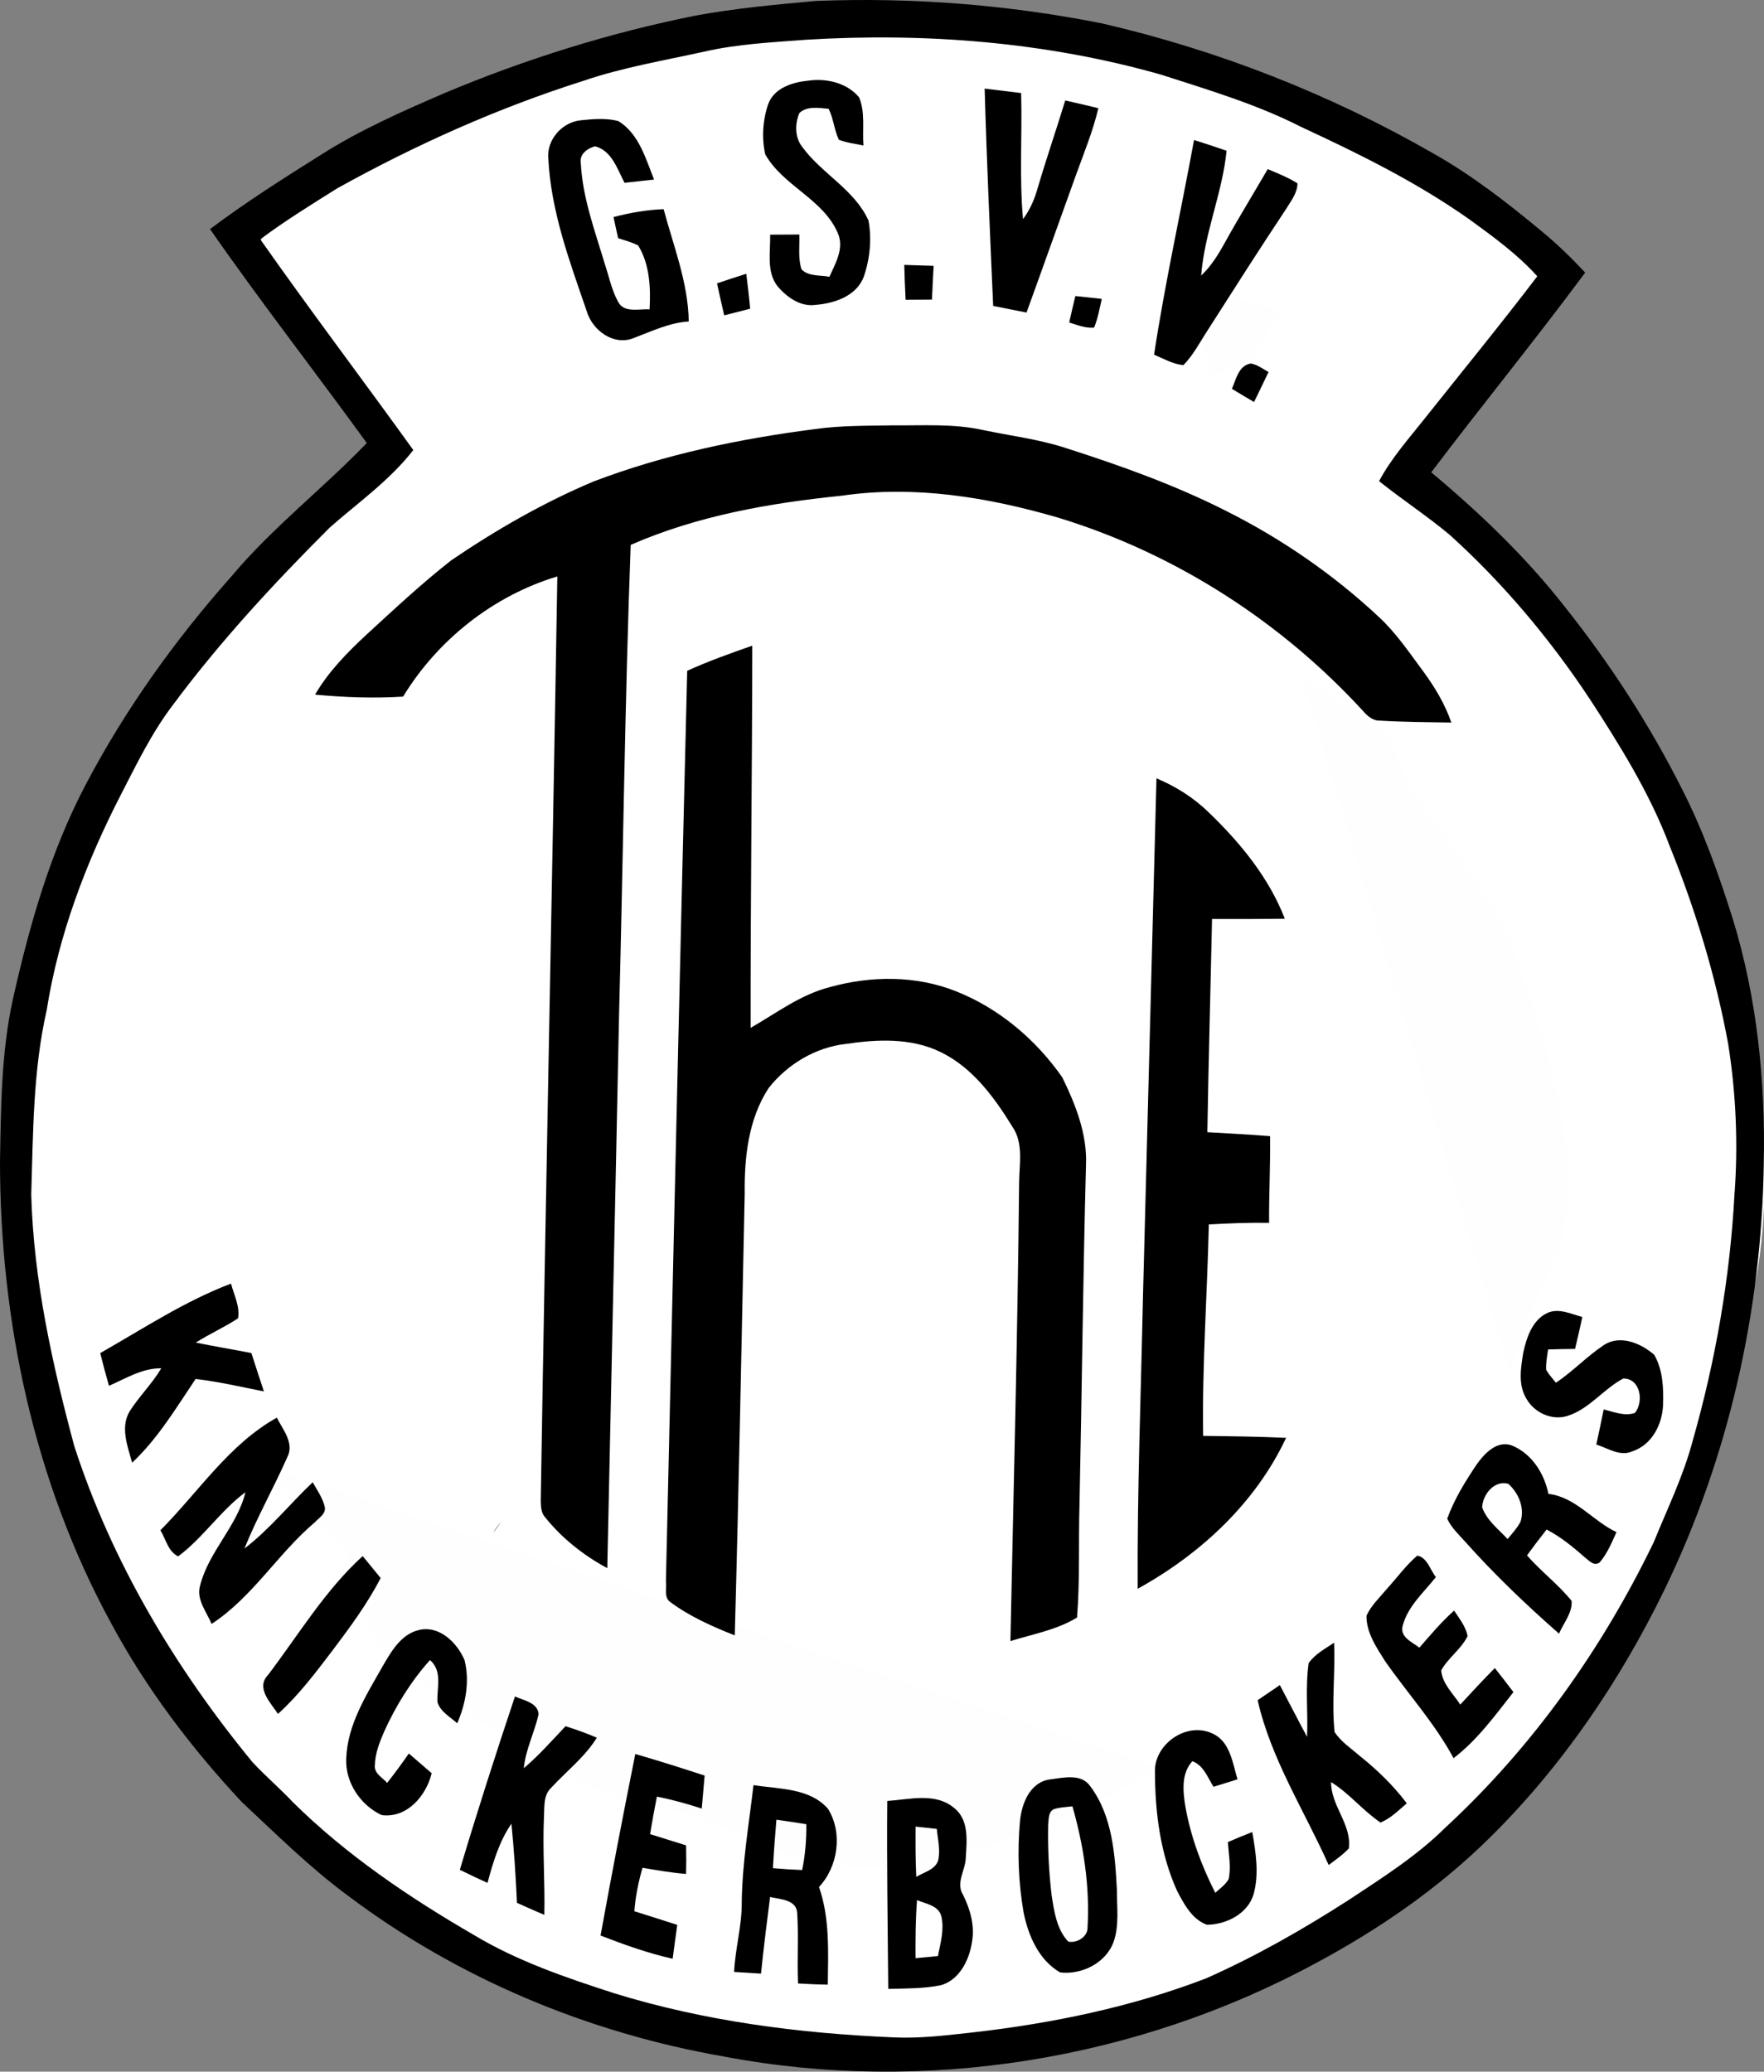 <?xml version="1.0" encoding="utf-8"?>
<!-- Generator: Adobe Illustrator 16.0.0, SVG Export Plug-In . SVG Version: 6.00 Build 0)  -->
<!DOCTYPE svg PUBLIC "-//W3C//DTD SVG 1.1//EN" "http://www.w3.org/Graphics/SVG/1.1/DTD/svg11.dtd">
<svg version="1.1" xmlns="http://www.w3.org/2000/svg" xmlns:xlink="http://www.w3.org/1999/xlink" x="0px" y="0px"
	 width="478.754px" height="562.157px" viewBox="0 0 478.754 562.157" enable-background="new 0 0 478.754 562.157"
	 xml:space="preserve">
<rect x="0" y="0" width="478.754" height="562.157" fill="#808080" stroke="none"/>
<g id="Layer_3">
	<g id="Layer_4">
		<g>
			<path fill="#FFFEFE" d="M238.48,447.122c-13-24-38-37-43-67c-5-32,8-50,40-60c-23,17-65,41-77,67c43-8,84-43,123-62
				c-25,16-64,52-73,79c29,0,70-24,96-38c-11,5-26,13-34,23c15,1,30-7,44-6c-9,16-32,25-38,43c11,4,19-1,17,12c-1,7-15,16-19,22
				c4-5,8-9,11-13c-16,6-23,27-34,40c-9,10-20,20-31,28c-9,7-21,14-32,10c-9-3-19-15-29-19c-15-7-22-7-30-23c-10-18-19-36-28-54
				c-18-33-23-88,28-94c5,10-3,31,3,39c8,11,29,1,37-8c-11,3-59,22-58,39c1,20,38,19,53,18s37-2,30,23c-4,12-29,28-38,16
				c21,5,36,14,59,14c22,0,27,0,41-21c18-29,42-60,48-94c4-22,1-47,1-69c0-38,1-95-40-113c-7-3-39-8-45-4c-19,12,9,15,18,17
				c9-24-10-38-22-54c-11-15-17-31-27-46c-11-15-43-57-64-34c15,5,36-10,50-15c13-6,24-8,39-8c25-1,50,3,76,6c-11,5-33,6-44,3
				c3-8,23-9,32-9c-8,0-22,6-27-2c-12,19-20,37-42,41c20,6,26,18,40,32c13,12,17,21,23,37c5,17,12,22,27,29c20,10,28,20,39,40
				c18,31,23,54,13,88c-10,33-3,71-7,104c-2,23-17,37-30,55c-13,16-29,28-42,43c24,6,58-22,75-36c11-9,23-19,32-29c9-11,12-25,19-36
				c30-49,59-89,28-147c-19-35-42-72-67-105c-12-16-29-34-45-46c-19-13-35-13-49-33c0,40,47,62,69,88c27,32,27,82,52,118
				c15,22,16,44,11,71c-4,24-26,39-45,51c-16-14-23-47-29-68c-6-18-13-37-18-55c-7-26-13-52-13-80c0-36-6-84,8-118
				c10-22,31-21,49-12c9,5,18,7,18,16c-1,5-11,20-13,26"/>
			<g>
				<path fill="#FFFFFF" d="M261.793,433.495c-7.465-13.469-18.316-24.615-28.289-36.207c-0.87-1.012-1.721-2.039-2.57-3.068
					c-4.454-5.399,2.884,3.914,0.135,0.195c-2.132-2.885-4.033-5.925-5.767-9.062c-0.662-1.198-1.25-2.435-1.835-3.671
					c3.816,8.054,0.853,1.963,0.159-0.084c-0.628-1.854-1.094-3.757-1.536-5.661c-0.217-0.993-0.409-1.99-0.576-2.993
					c0.613,4.848,0.749,5.855,0.408,3.023c-0.357-3.012-0.483-6.043-0.478-9.074c0.002-1.605,0.113-3.209,0.244-4.809
					c0.38-4.639-1.392,7.988-0.127,1.539c0.485-2.474,1.261-4.878,2.168-7.226c-3.703,9.575,0.013,0.781,1.785-1.752
					c-5.734,8.2-0.708,1.14,1.417-0.861c1.604-1.51,6.369-4.901-1.155,0.703c1.249-0.93,2.565-1.765,3.884-2.587
					c2.474-1.542,5.094-2.839,7.736-4.061c4.12-1.905-6.889,2.684-0.19,0.166c1.796-0.676,3.623-1.267,5.45-1.85
					c-6.935-16.449-13.87-32.899-20.805-49.349c-14.224,10.456-29.188,19.851-43.219,30.58
					c-16.562,12.666-34.272,26.842-43.467,46.106c-4.255,8.913-5.193,18.389,0,27.254c6.471,11.047,18.464,14.736,30.491,12.408
					c48.297-9.349,86.358-43.533,129.449-64.722c-9.084-15.542-18.17-31.085-27.254-46.627
					c-17.374,11.214-33.504,24.837-47.965,39.597c-15.659,15.982-30.061,34.184-37.444,55.539
					c-5.754,16.646,9.299,34.368,26.036,34.178c21.661-0.246,41.826-8.158,61.324-16.795c16.575-7.341,32.365-16.294,48.303-24.892
					c12.938-6.979,16.931-24.575,9.687-36.94c-7.979-13.621-23.563-15.82-36.94-9.687c-14.295,6.554-29.298,14.979-39.465,27.222
					c-6.314,7.603-9.685,16.307-6.943,26.27c3.292,11.97,13.961,19.289,26.035,19.822c9.345,0.413,18.778-1.455,27.849-3.562
					c3.381-0.785,6.75-1.603,10.151-2.294c1.797-0.365,7.723-0.939-0.529-0.032c2.173-0.239,4.351-0.215,6.529-0.112
					c-7.771-13.542-15.543-27.085-23.313-40.627c-0.411,0.729-0.849,1.442-1.312,2.14c-2.685,4.208,4.365-5.291,1.148-1.409
					c-1.674,2.021-3.57,3.857-5.474,5.658c-3.619,3.424-7.521,6.546-11.304,9.784c-10.743,9.2-18.978,19.876-23.781,33.276
					c-5.174,14.429,5.748,28.795,18.857,33.213c1.963,0.662,3.924,1.146,5.964,1.502c1.637,0.284,19.375,2.855,5.856,0.787
					c0.524,0.085,1.043,0.197,1.555,0.336c-5.587-1.367-9.886-5.49-12.934-10.146c-0.735-1.678-1.47-3.354-2.205-5.032
					c-0.53-5.695-0.787-7.087-0.771-4.175c-0.033,0.423-0.066,0.847-0.101,1.271c-0.047-3.45,0.826-6.653,2.618-9.607
					c-0.325,0.625-0.689,1.226-1.095,1.802c4.476-6.858,2.784-3.546,1.137-1.76c-1.818,1.971-3.835,3.767-5.811,5.575
					c-4.709,4.313-8.575,8.521-12.35,13.785c-6.99,9.744-3.759,24.738,4.222,32.719c9.611,9.611,28.873,11.423,38.184,0
					c3.588-4.401,7.525-8.508,11-13c7.549-9.759,10.948-21.237,4.222-32.719c-5.589-9.542-19.429-16.875-30.491-12.408
					c-8.765,3.538-15.483,7.303-22.43,13.896c-5.526,5.246-9.958,11.836-14.102,18.197c-3.017,4.632-5.803,9.408-8.881,14.002
					c-0.742,1.107-1.524,2.186-2.311,3.262c5.17-7.071,1.963-2.584,0.624-1.11c-2.837,3.123-5.82,6.11-8.848,9.047
					c-2.648,2.568-5.396,5.032-8.174,7.459c-1.385,1.211-2.803,2.384-4.22,3.557c-1.117,0.924-6.172,4.826-0.241,0.281
					c-2.719,2.084-5.472,4.134-8.31,6.055c-1.424,0.964-2.915,1.82-4.41,2.669c-1.001,0.549-2.021,1.063-3.058,1.541
					c3.87-1.561,4.449-1.863,1.738-0.908c-2.059,0.687-7.194,0.935,0.772,0.223c-5.684,0.508,6.405,1.585,0.782,0.327
					c-5.822-1.302,6.016,3.037,1.452,0.711c-1.22-0.622-2.362-1.403-3.502-2.158c-1.459-0.967-5.74-4.291,0.688,0.686
					c-1.226-0.949-2.434-1.923-3.648-2.887c-4.212-3.346-8.429-6.711-12.877-9.739c-6.012-4.093-13.511-6.579-20.133-9.372
					c9.234,3.895,1.444,0.593-0.661-0.436c-0.905-0.442-1.778-0.941-2.649-1.447c-5.17-3.003,4.667,4.026,1.43,1.302
					c-0.81-0.681-1.535-1.456-2.259-2.226c-3.194-3.399,4.167,5.801,1.316,1.728c-1.763-2.517-3.079-5.313-4.563-7.992
					c-4.144-7.482-8.132-15.05-12.064-22.646c-6.317-12.202-12.926-24.403-18.583-36.927c-1.868-4.135,2.806,6.817,1.091,2.591
					c-0.398-0.98-0.768-1.974-1.137-2.966c-0.747-2.004-1.405-4.039-2.032-6.083c-1.368-4.454-2.381-9.011-3.133-13.607
					c-0.728-4.449,0.951,8.262,0.287,1.896c-0.183-1.746-0.279-3.499-0.351-5.253c-0.127-3.09-0.008-6.184,0.263-9.263
					c0.389-4.41-1.33,8.304-0.281,2.203c0.279-1.62,0.671-3.217,1.096-4.804c0.335-1.251,0.755-2.478,1.188-3.697
					c0.954-2.479,0.407-1.221-1.641,3.775c0.377-0.878,0.813-1.73,1.248-2.581c0.579-1.132,1.25-2.213,1.933-3.283
					c3.239-5.074-4.708,5.465-0.723,0.917c0.855-0.977,1.798-1.872,2.75-2.752c4.493-4.158-5.872,4.023-0.687,0.56
					c1.166-0.779,2.399-1.449,3.638-2.103c5.707-3.017-6.572,2.346-0.286,0.122c1.505-0.532,3.051-0.941,4.597-1.335
					c2.237-0.571,10.232-1.638,0.479-0.396c-7.771-4.458-15.542-8.915-23.313-13.373c-1.902-4.971-2.463-6.158-1.684-3.562
					c0.554,2.686,0.413,1.395-0.422-3.876c0.236,2.037,0.168,4.114,0.104,6.158c-0.137,4.379-0.678,8.742-0.937,13.116
					c-0.739,12.511,2.436,26.508,12.416,34.953c21.915,18.547,54.729,9.329,72.928-10.325c8.28-8.941,10.536-21.94,4.222-32.719
					c-6.098-10.41-18.829-15.666-30.491-12.408c-8.441,2.357-16.595,6.051-24.607,9.511c-8.687,3.751-17.192,8.069-25.058,13.345
					c-11.763,7.891-21.212,16.955-26.34,30.39c-5.286,13.849,0.517,31.634,11.308,41.212c17.366,15.413,42.476,16.921,64.626,15.717
					c3.608-0.196,7.205-0.473,10.819-0.527c1.952-0.029,3.901,0.047,5.848,0.19c4.405,0.326-7.732-1.2-3.438-0.479
					c1.182,0.198,2.337,0.516,3.482,0.864c3.947,1.202-6.937-3.244-3.334-1.398c2.066,1.058,4.288,3.726-2.827-2.359
					c2.98,2.549-4.362-6.297-2.172-2.983c2.216,3.354-2.602-7.269-1.372-3.27c1.274,4.143-0.654-7.839-0.423-3.219
					c0.105,2.102-0.719,6.632,0.585-2.359c-0.207,1.429-0.589,2.831-0.955,4.225c2.046-7.797,2.422-5.151,0.662-2.346
					c-2.175,3.467,5.17-5.983,0.91-1.327c-1.035,1.132-2.188,2.152-3.345,3.156c-3.332,2.893,6.197-4.327,0.668-0.688
					c-1.324,0.871-2.727,1.614-4.138,2.331c-4.019,2.041,7.277-2.554,1.156-0.646c-6.051,1.885,6.173-0.367,2.034-0.068
					c-0.65,0.03-1.299,0.02-1.947-0.03c5.58,0.959,7.059,1.108,4.436,0.449c4.961,2.334,6.288,2.864,3.981,1.593
					c5.948,3.38,4.662,4.038,2.711,1.663c-8.756,15.042-17.513,30.085-26.27,45.127c12.752,3.122,24.909,8.189,37.643,11.361
					c13.527,3.369,27.859,4.292,41.756,3.316c14.193-0.997,26.175-5.429,36.57-15.374c9.996-9.563,16.883-22.588,24.371-34.09
					c16.266-24.982,32.975-50.832,39.896-80.234c6.92-29.4,2.995-60.066,2.94-89.918c-0.084-45.612-5.004-102.968-51.096-126.35
					c-9.183-4.659-18.556-6.644-28.657-8.037c-12.484-1.722-24.985-3.495-37.462-0.551c-20.704,4.884-35.341,29.736-24.245,49.15
					c6.738,11.79,19.816,16.658,32.398,19.199c2.625,0.53,5.268,0.965,7.885,1.528c15.187,3.267,28.101-4.376,33.213-18.858
					c4.286-12.139,4.611-26.606-0.199-38.655c-4.955-12.413-12.512-22.238-21.159-32.363c-1.449-1.697-2.895-3.397-4.319-5.115
					c-0.561-0.681-1.116-1.368-1.664-2.06c5.708,7.133,1.616,1.999,0.484,0.375c-3.75-5.38-6.958-11.129-10.08-16.888
					c-5.236-9.657-10.012-19.695-16.588-28.541c-11.423-15.365-23.313-29.206-38.852-40.548
					c-20.106-14.674-47.964-15.151-65.75,3.524c-14.127,14.833-7.817,39.275,11.914,45.127c17.752,5.265,34.958-1.243,50.938-8.59
					c2.667-1.227,5.299-2.532,7.937-3.819c2.245-1.095,12.754-5.68,3.273-1.747c2.913-1.208,5.702-2.23,8.657-3.566
					c5.551-2.509-5.828,2.292-0.339,0.141c3.381-1.325,6.873-2.333,10.398-3.186c1.488-0.36,2.997-0.63,4.503-0.901
					c5.68-1.021-6.817,0.76-0.981,0.146c3.914-0.411,7.859-0.493,11.791-0.514c8.165-0.044,16.25-0.097,24.409,0.403
					c17.268,1.059,34.417,3.598,51.591,5.597c-4.543-16.771-9.085-33.542-13.627-50.313c9.547-4.119-0.087-0.463-2.855,0.143
					c-2.052,0.449-9.018,1.338,0.271,0.151c-1.922,0.246-3.855,0.388-5.788,0.519c-3.781,0.256-7.577,0.229-11.36,0.042
					c-2.271-0.113-9.011-1.098,0.841,0.316c-1.452-0.208-2.882-0.531-4.303-0.893c5.379,13.221,10.757,26.442,16.136,39.663
					c1.587-3.525-5.188,5.739-2.432,2.853c-5.281,5.529-4.665,3.224-1.574,1.728c-9.023,4.369-0.934,0.821,2.213,0.216
					c2.072-0.399,6.979-0.875-2.356,0.26c1.578-0.192,3.165-0.31,4.75-0.423c2.69-0.192,5.39-0.252,8.086-0.262c0-18,0-36,0-54
					c-5.854,0.163-11.684,1.38-17.45,2.364c-2.807,0.439-1.659,0.297,3.441-0.429c-1.207,0.15-2.417,0.196-3.631,0.225
					c-4.814,0.111,7.249,1.495,2.766,0.421c5.089,1.219,8.289,4.756,11.188,8.791c-5.704-7.941-13.098-13.373-23.313-13.373
					c-9.751,0-18.208,5.24-23.313,13.373c-2.631,4.191-5.17,8.439-7.773,12.647c-1.236,1.998-2.513,3.969-3.818,5.921
					c-1.2,1.795-6.437,8.391-0.592,1.076c-1.362,1.705-2.853,3.298-4.392,4.844c-0.614,0.602-1.245,1.188-1.892,1.755
					c-3.75,3.386,5.535-3.976,1.394-1.063c-1.796,1.264-3.751,2.277-5.732,3.213c8.352-3.95-0.368-0.338-3.06,0.198
					c-11.662,2.321-19.822,14.688-19.822,26.036c0,12.337,8.301,22.419,19.822,26.036c1.551,0.487,3.077,1.007,4.601,1.576
					c-7.485-2.792-2.79-1.155-1.053-0.275c2.143,1.085,9.984,6.784,2.42,0.927c4.491,3.478,8.311,7.779,12.086,11.995
					c4.032,4.502,8.089,8.923,12.439,13.122c2.145,2.07,4.14,4.287,6.049,6.575c-5.963-7.147,0.466,1.008,1.771,3.231
					c1.331,2.267,2.467,4.645,3.563,7.032c2.207,4.808-2.591-6.343-0.526-1.277c0.571,1.401,1.111,2.814,1.654,4.226
					c2.775,7.209,4.94,14.652,8.776,21.421c6.58,11.61,17.498,19.788,29.276,25.544c5.079,2.481,10.008,5.103,14.689,8.285
					c1.626,1.105,5.504,4.246-1.423-1.211c0.957,0.754,1.871,1.56,2.784,2.366c2.1,1.853,4.02,3.899,5.861,6.004
					c1.289,1.473,4.202,5.348-1.157-1.651c0.77,1.004,1.494,2.043,2.219,3.079c1.547,2.208,2.967,4.505,4.364,6.81
					c3.697,6.095,7.171,12.377,10.416,18.723c0.975,1.906,5.546,12.278,2.066,3.959c1.189,2.842,2.215,5.749,3.168,8.677
					c0.916,2.818,1.642,5.694,2.288,8.584c0.318,1.423,0.564,2.86,0.811,4.297c0.818,4.791-0.727-7.387-0.114,0.044
					c0.242,2.946,0.25,5.906,0.186,8.858c-0.05,2.264-1.26,12.944,0.013,3.58c-1.004,7.385-3.071,14.496-5.044,21.661
					c-5.522,20.059-5.864,41.456-5.729,62.12c0.063,9.509,0.215,19.016-0.053,28.522c-0.13,4.605-0.425,9.203-0.853,13.789
					c-0.183,1.956-1.45,9.937-0.027,0.991c-0.403,2.531-1.086,5.01-1.832,7.457c-0.591,1.937-3.569,8.491,0.026,0.453
					c-0.797,1.783-1.731,3.503-2.674,5.212c-1.897,3.437-4.127,6.686-6.403,9.879c-1.157,1.625-2.366,3.215-3.572,4.804
					c5.242-6.904,0.695-0.906-0.437,0.545c-2.366,3.032-4.711,6.081-7.063,9.124c-1.107,1.435-6.876,8.579-1.635,2.218
					c-12.384,15.031-28.015,26.976-40.846,41.599c-6.47,7.372-9.63,16.504-6.943,26.27c2.409,8.759,9.804,16.797,18.857,18.857
					c27.977,6.368,54.732-7.718,76.755-23.719c10.345-7.515,20.231-15.656,30.079-23.804c12.691-10.498,25.585-21.381,34.558-35.371
					c3.55-5.535,6.013-11.741,8.629-17.748c2.857-6.562,6.347-12.581,10.099-18.663c7.223-11.709,14.524-23.377,20.995-35.525
					c13.46-25.268,23.324-53.92,19.488-82.909c-2.117-16.005-6.533-30.053-13.457-44.699c-5.481-11.597-12.299-22.702-18.795-33.75
					c-13.638-23.194-28.337-45.777-44.192-67.517c-15.618-21.414-32.481-41.948-53.354-58.479
					c-9.722-7.698-19.727-13.044-30.853-18.314c-4.35-2.06-8.569-4.326-12.542-7.05c-2.209-1.61-1.472-1.027,2.214,1.75
					c-1.111-0.89-2.147-1.868-3.182-2.844c-1.1-1.037-2.108-2.164-3.116-3.288c-3.846-4.286,3.715,5.2,0.166,0.266
					c-7.161-9.956-17.969-15.853-30.491-12.408c-11.472,3.156-19.974,14.05-19.822,26.036c0.348,27.545,15.215,50.376,34.627,68.785
					c7.793,7.391,16.215,14.09,24.383,21.053c3.714,3.167,7.36,6.411,10.874,9.798c1.659,1.6,3.256,3.26,4.819,4.952
					c0.755,0.817,1.48,1.66,2.205,2.504c3.056,3.563-4.005-5.583,0.224,0.293c3.404,4.731,6.234,9.859,8.803,15.082
					c0.649,1.321,1.256,2.663,1.862,4.004c2.288,5.056-2.514-6.149-0.406-0.993c1.323,3.236,2.518,6.525,3.683,9.821
					c4.248,12.029,7.656,24.337,11.647,36.451c4.54,13.777,9.913,27.513,17.08,40.148c3.13,5.516,6.961,10.567,9.962,16.164
					c0.743,1.384,1.4,2.812,2.057,4.237c-3.393-7.374-1.084-2.503-0.452-0.762c1.194,3.287,2.045,6.689,2.758,10.109
					c1.531,7.355-0.404-4.65,0.132,0.21c0.222,2.007,0.317,4.024,0.398,6.04c0.19,4.704-0.081,9.421-0.499,14.105
					c-0.104,1.084-0.22,2.167-0.348,3.248c0.623-4.438,0.723-5.177,0.297-2.218c-0.399,2.76-0.905,5.504-1.408,8.246
					c-0.35,1.908-0.91,3.77-1.497,5.614c-0.304,0.903-0.634,1.797-0.991,2.68c3.002-7.754,1.231-3.101,0.3-1.331
					c-0.878,1.667-1.909,3.247-2.954,4.813c-1.613,2.252-1.047,1.571,1.699-2.045c-0.871,1.128-1.814,2.197-2.754,3.268
					c-2.854,3.25-6.069,6.173-9.361,8.968c-5.521,4.688,3.503-2.544-0.235,0.28c-1.925,1.453-3.903,2.836-5.888,4.207
					c-3.486,2.409-7.063,4.687-10.643,6.953c10.906,1.407,21.813,2.814,32.719,4.222c-1.755-1.588-3.342-3.288-4.843-5.116
					c6.145,7.485,0.554,0.306-0.724-1.854c-1.369-2.315-2.556-4.735-3.702-7.167c-0.801-1.697-2.79-6.597,0.498,1.333
					c-0.727-1.752-1.39-3.529-2.049-5.308c-4.025-10.868-6.881-22.136-9.933-33.302c-3.884-14.207-9.38-28.006-13.942-42.009
					c-4.744-14.563-8.667-29.38-11.975-44.334c-1.585-7.17-2.907-14.394-3.988-21.656c-0.961-6.449,0.78,6.34,0.008-0.15
					c-0.22-1.844-0.396-3.693-0.571-5.542c-0.414-4.358-0.644-8.73-0.789-13.104c-0.441-13.266-0.55-26.551-0.975-39.822
					c-0.44-13.765-0.637-27.544,0.223-41.297c0.202-3.241,0.507-6.475,0.856-9.704c0.639-5.893-0.981,6.667-0.135,0.84
					c0.228-1.561,0.501-3.115,0.775-4.667c1.152-6.512,2.871-12.91,5.131-19.123c1.012-2.616,0.687-1.85-0.977,2.298
					c0.632-1.328,1.404-2.58,2.182-3.825c1.597-2.298,1-1.567-1.791,2.193c0.804-0.99,1.731-1.87,2.657-2.743
					c2.081-1.765,1.213-1.104-2.604,1.983c0.956-0.679,2.001-1.222,3.04-1.76c-8.121,4.21-1.929,0.894,1.212,0.337
					c-9.648,1.712-2.939,0.533-0.157,0.646c6.883,0.28-6.783-1.394,0.065,0.1c2.063,0.45,4.078,1.107,6.071,1.799
					c1.875,0.65,6.365,2.774-1.648-0.769c1.269,0.561,2.493,1.197,3.713,1.856c2.13,1.15,4.338,2.16,6.508,3.231
					c2.316,1.144,8.273,5.658,0.935-0.262c1.919,1.892,1.244,0.899-2.024-2.978c-0.584-1.489-1.168-2.978-1.752-4.467
					c1.235,4.743,1.381,1.353,0.436-10.171c-0.485,1.975-2.547,5.698,1.563-3.496c-0.42,0.938-0.897,1.851-1.365,2.765
					c-4.475,8.748-9.696,16.847-13.057,26.158c-5,13.854,5.502,29.54,18.857,33.213c15.025,4.133,28.222-5.028,33.213-18.858
					c1.298-3.594-3.253,7.277-1.424,3.383c0.448-0.956,0.947-1.889,1.437-2.824c1.128-2.153,2.334-4.266,3.523-6.385
					c3.362-5.989,6.214-11.872,8.854-18.246c3.611-8.718,1.185-21.623-4.298-29.213c-5.728-7.929-12.826-12.9-21.479-17.125
					c-13.367-6.525-26.446-12.142-41.677-11.737c-9.18,0.244-16.547,2.623-24.76,6.416c-8.465,3.91-14.495,11.291-19.892,18.548
					c-8.294,11.152-11.6,27.408-13.567,40.94c-2.246,15.459-3.129,30.839-3.01,46.451c0.104,13.42,0.792,26.827,1.122,40.242
					c0.409,16.624,1.158,32.715,3.499,49.225c5.051,35.628,17.245,69.374,28.602,103.326c9.183,27.454,13.251,59.376,35.943,79.914
					c8.81,7.973,22.132,10.923,32.719,4.222c24.596-15.565,49.39-34.514,56.83-64.241c7.699-30.76,5.515-64.533-11.304-91.891
					c-3.261-5.304-6.749-10.344-9.628-15.885c-1.405-2.704-2.673-5.479-3.904-8.265c3.354,7.59,1.04,2.462,0.375,0.805
					c-0.762-1.896-1.473-3.813-2.18-5.729c-4.43-12.007-7.879-24.354-11.784-36.536c-8.375-26.123-19.508-50.607-39.677-69.758
					c-12.003-11.397-25.472-21.125-37.237-32.792c-2.992-2.967-5.818-6.093-8.489-9.35c-1.693-2.128-1.047-1.286,1.94,2.529
					c-0.74-0.98-1.438-1.992-2.133-3.003c-1.147-1.669-2.185-3.41-3.186-5.169c-1.135-1.996-4.211-9.099-0.408-0.048
					c-0.777-1.85-1.39-3.762-1.954-5.685c-0.571-1.95-0.954-3.949-1.285-5.952c1.625,9.827,0.429,2.192,0.396-0.345
					c-16.771,4.542-33.543,9.085-50.313,13.627c9.289,12.914,20.31,22.949,34.649,29.97c4.918,2.408,9.93,4.604,14.782,7.147
					c2.712,1.421,5.33,3.004,7.902,4.663c4.942,3.188-4.907-4.007-0.308-0.365c1.734,1.374,3.421,2.806,5.102,4.242
					c10.964,9.372,20.904,19.983,30.06,31.111c1.051,1.277,2.076,2.576,3.102,3.874c-5.034-6.376-1.119-1.417-0.171-0.161
					c2.246,2.974,4.454,5.976,6.649,8.987c4.799,6.579,9.455,13.26,14.032,19.995c17.316,25.477,34.275,52.073,47.854,79.762
					c0.641,1.307,3.25,7.355,0.32,0.369c0.691,1.65,1.308,3.33,1.922,5.01c1.169,3.199,2.11,6.476,2.959,9.771
					c0.573,2.227,2.339,13.301,1.089,3.847c0.468,3.536,0.629,7.106,0.664,10.671c0.028,2.977-0.171,5.949-0.441,8.911
					c-0.511,5.584,1.057-6.869,0.193-1.34c-0.227,1.452-0.52,2.893-0.812,4.332c-1.278,6.3-3.285,12.438-5.58,18.433
					c-0.365,0.938-0.739,1.871-1.123,2.801c1.754-4.113,2.061-4.866,0.921-2.257c-1.036,2.352-2.153,4.667-3.285,6.974
					c-2.326,4.741-4.872,9.373-7.475,13.967c-5.207,9.192-10.83,18.147-16.38,27.136c-5.521,8.942-9.689,18.113-14.067,27.641
					c-0.921,2.004-1.932,3.961-2.979,5.901c-0.932,1.727-6.444,9.34-1.359,2.891c-3.591,4.555-8.26,8.522-12.523,12.428
					c-7.583,6.944-15.598,13.415-23.556,19.921c-1.204,0.983-2.414,1.96-3.627,2.935c-1.652,1.328-7.969,6.225-0.501,0.465
					c-3.611,2.785-7.303,5.465-11.057,8.056c-3.497,2.414-7.094,4.68-10.758,6.831c-2.016,1.184-4.078,2.284-6.156,3.354
					c-1.935,0.998-9.799,4.316-0.987,0.68c-3.938,1.625-8.032,2.831-12.218,3.615c9.581-1.794,2.82-0.379,0.144-0.364
					c-6.677,0.038,6.928,1.598,0.509,0.137c3.972,15.042,7.942,30.085,11.914,45.127c9.681-11.032,20.831-20.604,31.157-31.005
					c6.196-6.242,11.7-12.934,16.934-20.005c0.93-1.256,1.883-2.495,2.834-3.735c-4.929,6.43-1.49,1.944-0.439,0.597
					c3.276-4.199,6.551-8.402,9.747-12.663c8.477-11.301,15.458-24.319,18.089-38.307c3.007-15.983,3.061-32.463,2.94-48.66
					c-0.112-14.977-0.369-29.961,1.213-44.879c0.669-6.305-0.976,6.407-0.02,0.158c0.266-1.742,0.6-3.473,0.936-5.203
					c0.669-3.447,1.564-6.845,2.553-10.212c2.607-8.878,4.158-17.856,5.264-27.037c3.693-30.697-7.828-58.275-22.502-84.495
					c-9.569-17.098-21.636-31.485-38.291-42.033c-6.706-4.247-14.204-7.008-20.837-11.369c-3.669-2.412,5.933,5.049,1.294,0.98
					c-1.844-1.617-5.833-6.942,0.058,0.842c-1.121-1.481-2.029-3.112-2.894-4.75c-3.137-5.95,2.172,6.195-0.214-0.694
					c-3.387-9.783-7.068-19.641-12.15-28.691c-5.437-9.681-13.244-17.392-20.874-25.274c-5.749-5.939-10.879-12.451-16.962-18.066
					c-9.533-8.799-20.396-14.749-32.749-18.626c0,17.357,0,34.714,0,52.071c13.741-2.735,26.449-10.481,35.804-20.825
					c8.893-9.833,15.329-21.428,22.332-32.583c-15.542,0-31.085,0-46.627,0c8.166,11.368,18.585,17.167,32.674,17.533
					c4.847,0.125,9.796-0.962,14.544-1.725c1.628-0.261,3.248-0.566,4.873-0.839c4.688-0.79-7.986,0.577-1.777,0.404
					c14.709-0.41,27-11.972,27-27c0-14.68-12.281-27.051-27-27c-18.62,0.064-46.447,2.676-55.313,22.373
					c-3.106,6.899-4.806,13.228-2.722,20.805c2.459,8.939,9.791,16.548,18.858,18.858c21.211,5.402,44.899,2.866,64.805-5.722
					c10.932-4.716,15.32-19.905,12.408-30.491c-3.465-12.599-13.9-18.41-26.035-19.822c-33.282-3.875-66.182-8.667-99.642-3.947
					c-6.715,0.947-13.198,2.969-19.451,5.547c2.095-0.864-16.201,6.221-4.175,1.768c-2.917,1.081-5.932,2.435-8.708,3.636
					c-2.898,1.253-5.743,2.615-8.582,3.995c-2.641,1.284-5.278,2.573-7.937,3.819c-1.348,0.632-2.71,1.232-4.075,1.828
					c8.08-3.528,1.476-0.725-0.377-0.081c-2.622,0.911-5.315,1.563-8.047,2.035c8.488-1.466,4.336-0.605,2.032-0.6
					c-4.521,0.012,7.572,1.872,1.14-0.036c3.971,15.042,7.943,30.085,11.914,45.127c1.731-1.817,6.106-4.774-1.406,0.648
					c0.544-0.373,1.106-0.717,1.685-1.033c3.74-2.161-7.018,2.587-2.99,1.288c5.508-1.776-6.791,0.483-2.717,0.269
					c0.606-0.017,1.212-0.005,1.817,0.035c4.314,0.184-7.78-1.325-3.503-0.405c1.267,0.272,2.494,0.71,3.707,1.155
					c-9.248-3.395-3.195-1.329-0.88-0.023c1.268,0.715,2.48,1.526,3.685,2.342c5.42,3.671-5.176-4.312-0.041-0.066
					c5.396,4.461,10.208,9.624,14.772,14.916c2.079,2.411,4.077,4.892,6.042,7.396c-6.708-8.545-0.222-0.226,1.424,2.015
					c6.22,8.469,10.632,18.441,15.624,27.648c5.623,10.371,12.18,19.889,19.714,28.979c2.57,3.101,5.234,6.123,7.799,9.229
					c4.459,5.402-2.859-3.904-0.151-0.208c1.285,1.754,2.443,3.592,3.542,5.466c1.121,1.913,3.43,7.854,0.022-0.681
					c0.792,1.986,1.285,4.067,1.676,6.163c-1.717-9.193-0.504-1.989-0.743,0.869c0.765-9.164-0.298-0.84-1.206,1.73
					c11.071-6.286,22.142-12.572,33.213-18.858c-3.238-0.697-6.508-1.234-9.751-1.911c-1.879-0.393-3.74-0.854-5.587-1.375
					c-0.874-0.246-1.731-0.54-2.588-0.839c-3.884-1.357,7.349,3.629,2.823,1.053c-0.195-0.126-0.391-0.252-0.586-0.379
					c3.369,1.95,6.017,4.618,7.943,8.005c5.094,6.733,2.834,16.81-0.113,23.596c1.458-3.356-5.176,5.89-2.16,2.91
					c3.203-3.165-5.951,4.191-1.531,1.29c2.721-1.786-7.9,2.917-4.488,1.917c2.094-0.614,6.379-0.78-4.343,0.483
					c2.171-0.256,4.38-0.218,6.561-0.172c2.227,0.048,4.451,0.22,6.67,0.409c2.465,0.21,11.547,1.442,1.035-0.008
					c4.552,0.628,9.085,1.448,13.555,2.512c1.427,0.339,2.838,0.736,4.228,1.205c3.295,1.111-7.711-3.451-3.195-1.285
					c1.109,0.531,2.181,1.136,3.25,1.741c2.152,1.217,9.108,6.654,1.382,0.505c2.115,1.684,4.04,3.595,5.874,5.576
					c0.782,0.844,1.511,1.735,2.239,2.625c-5.609-6.852-2.674-3.473-1.483-1.765c1.325,1.902,2.491,3.911,3.608,5.94
					c1.159,2.107,4.681,10.318,0.786,0.999c1.08,2.584,1.98,5.241,2.822,7.91c1.481,4.695,2.556,9.512,3.46,14.347
					c0.446,2.387,1.74,11.834,0.374,1.482c0.384,2.908,0.671,5.828,0.929,8.749c2.032,23.018,1.188,46.371,1.959,69.454
					c0.206,6.169,0.288,12.34,0.161,18.512c-0.062,3.046-0.234,6.087-0.449,9.125c-0.092,1.201-0.199,2.401-0.322,3.6
					c-0.611,6.36,1.004-6.359,0.027-0.095c-0.854,5.479-2.247,10.85-3.904,16.134c-0.832,2.649-1.803,5.253-2.8,7.843
					c-1.081,2.679-0.813,2.08,0.808-1.795c-0.659,1.553-1.366,3.086-2.071,4.618c-9.729,21.132-23.491,40.132-35.88,59.726
					c-1.415,2.237-2.849,4.443-4.363,6.614c-0.541,0.768-1.09,1.529-1.648,2.284c4.992-6.832,2.368-3.026,1.123-1.523
					c-1.129,1.363-2.357,2.636-3.636,3.859c-4.326,4.139,5.977-3.969,1.185-0.944c-0.477,0.288-0.964,0.559-1.461,0.81
					c-3.577,1.892,7.227-2.796,3.397-1.466c-1.358,0.472-2.779,0.748-4.191,0.998c10.472-1.851,4.041-0.545,1.333-0.394
					c-1.925,0.107-3.856,0.123-5.785,0.144c-5.262,0.056-10.487-0.026-15.722-0.608c9.014,1.002-0.25-0.246-2.308-0.696
					c-2.519-0.552-5.005-1.246-7.482-1.957c-10.633-3.051-20.919-7.126-31.681-9.76c-11.815-2.893-24.245,1.744-30.491,12.408
					c-6.59,11.25-3.577,23.225,4.222,32.719c6.546,7.971,16.333,10.891,26.116,12.004c8.734,0.994,17.025-2.19,24.837-5.565
					c11.465-4.954,23.13-15.028,28.798-26.282c8.714-17.301,7.426-37.808-5.603-52.444c-9.144-10.272-24.485-13.078-37.504-13.195
					c-7.663-0.069-15.306,0.852-22.978,0.824c-4.327-0.016-8.65-0.264-12.95-0.744c10.584,1.184,2.268,0.27-0.283-0.279
					c-2.328-0.499-4.603-1.203-6.829-2.044c9.304,3.515,3.072,1.302,0.709-0.288c7.047,4.741,4.612,3.734,2.848,2.005
					c-2.87-2.814,4.361,6.207,2.194,2.848c-2.178-3.379,2.668,7.263,1.368,3.401c-0.76-2.258-0.394-5.962,0.369,3.669
					c-0.188-2.367,1.207-5.824-0.743,4.549c0.909-4.834-3.164,6.522-1.464,3.142c0.35-0.695,0.792-1.342,1.226-1.985
					c-5,7.426-3.699,4.642-2.099,2.828c1.247-1.413,2.664-2.674,4.091-3.899c1.571-1.35,5.129-3.843-2.235,1.68
					c0.862-0.646,1.75-1.255,2.637-1.865c2.166-1.491,4.42-2.854,6.689-4.182c3.335-1.952,6.776-3.722,10.244-5.425
					c1.695-0.832,3.409-1.624,5.126-2.408c2.131-0.972,8.938-3.834-0.546,0.153c4.973-2.091,10.051-4.099,15.252-5.552
					c-8.756-15.042-17.513-30.085-26.27-45.127c-0.727,0.785-1.474,1.528-2.256,2.258c-4.737,4.42,4.532-3.18,0.746-0.573
					c-1.405,0.968-2.898,1.801-4.396,2.612c-6.075,3.289,4.771-1.692,0.528-0.139c-1.566,0.574-3.188,0.962-4.818,1.302
					c8.658-1.81,4.205-0.461,1.406-0.591c5.342,0.906,6.678,1.034,4.009,0.384c4.757,2.242,5.961,2.724,3.612,1.444
					c3.937,3.333,4.953,4.057,3.048,2.171c2.471,2.408,4.127,5.288,4.968,8.642c-0.964-2.307-0.893-7.561-0.018,2.089
					c-0.144-1.586-0.089-3.192-0.046-4.78c0.094-3.49,0.485-6.976,0.757-10.454c0.83-10.602-0.778-20.181-5.136-29.899
					c-3.423-7.636-14.938-14.439-23.313-13.373c-13.489,1.718-27,4.501-38.171,12.842c-11.904,8.886-19.332,19.273-24.866,32.977
					c-7.83,19.386-5.069,43.711,0.905,63.163c3.501,11.403,8.987,21.992,14.305,32.613c7.322,14.624,14.742,29.199,22.591,43.549
					c6.853,12.529,14.775,23.75,27.986,30.205c3.738,1.826,7.709,3.353,11.521,4.958c4.527,1.906-6.566-2.8-1.798-0.746
					c1.309,0.564,2.605,1.157,3.899,1.753c2.644,1.217,5.076,2.595,7.484,4.234c1.417,0.965,5.83,4.428-0.521-0.52
					c1.634,1.273,3.246,2.575,4.874,3.855c7.818,6.151,14.246,10.665,23.613,14.151c9.364,3.485,21.009,2.525,30.318-0.58
					c17.107-5.709,31.722-18.325,44.885-30.234c10.73-9.708,19.813-20.552,27.459-32.832c1.472-2.363,2.933-4.731,4.434-7.075
					c1.218-1.9,7.137-9.909,1.285-2.356c1.609-2.077,3.403-3.991,5.308-5.799c3.645-3.459-5.565,3.933-1.487,1.063
					c1.881-1.322,7.545-3.574-0.846-0.187c-8.757-15.042-17.513-30.085-26.27-45.127c-3.475,4.492-7.413,8.599-11,13
					c14.135,10.906,28.271,21.813,42.405,32.719c-6.134,8.553-0.326,1.045,1.937-1.053c2.305-2.137,4.643-4.229,6.874-6.442
					c8.904-8.834,13.177-18.335,14.163-30.824c0.888-11.232-5.908-25.163-16.593-29.772c-7.263-3.134-9.604-3.444-17.64-4.497
					c-6.105-0.799,6.647,1.047,1.961,0.231c-1.652-0.287-3.251-0.771-4.838-1.305c6.286,11.07,12.572,22.142,18.857,33.213
					c0.955-2.6,0.532-1.637-1.267,2.889c0.533-1.161,1.206-2.253,1.869-3.341c0.46-0.723,0.942-1.43,1.448-2.12
					c-4.847,6.852-2.298,2.996-0.921,1.442c3.276-3.691,7.091-6.903,10.844-10.091c8.863-7.53,17.321-15.15,23.305-25.33
					c10.767-18.316-3.205-39.678-23.313-40.627c-9.089-0.429-18.285,1.498-27.104,3.562c-3.413,0.799-6.818,1.611-10.257,2.294
					c-6.137,1.22,6.474-0.619,0.28,0.032c-2.303,0.242-4.611,0.214-6.92,0.112c6.364,15.364,12.728,30.728,19.092,46.092
					c1.844-2.22,3.844-4.228,5.999-6.144c1.334-1.186,5.746-4.336-0.715,0.462c1.657-1.23,3.392-2.355,5.126-3.472
					c5.756-3.7,11.913-6.776,18.125-9.625c-9.084-15.542-18.17-31.085-27.254-46.627c-15.03,8.107-29.935,16.438-45.449,23.6
					c-1.894,0.874-3.802,1.715-5.713,2.549c-2.625,1.125-1.906,0.821,2.159-0.911c-0.949,0.391-1.902,0.774-2.857,1.151
					c-4.18,1.668-8.428,3.154-12.721,4.5c-4.027,1.262-8.125,2.277-12.264,3.092c-7.04,1.384,5.305-0.525,0.678-0.003
					c-2.061,0.233-4.134,0.313-6.206,0.336c8.679,11.393,17.357,22.785,26.036,34.178c0.726-2.1,3.131-7.439-0.694,1.289
					c0.798-1.82,1.724-3.582,2.667-5.33c2.064-3.823,4.483-7.451,6.992-10.994c1.12-1.581,5.424-7.098-0.025-0.115
					c1.479-1.896,3.023-3.742,4.577-5.578c3.206-3.786,6.59-7.419,10.039-10.982c6.545-6.761,13.512-13.113,20.715-19.165
					c1.796-1.509,3.622-2.98,5.457-4.441c2.181-1.712,1.433-1.141-2.244,1.713c1.045-0.805,2.104-1.592,3.162-2.379
					c3.236-2.405,6.559-4.694,9.945-6.881c12.341-7.965,17.373-23.819,9.687-36.94c-7.829-13.366-23.733-16.181-36.94-9.687
					c-20.31,9.986-39.134,22.674-58.537,34.257c-10.103,6.03-20.404,11.735-31.089,16.674c-0.996,0.456-1.996,0.903-3,1.344
					c-5.428,2.404,5.912-2.41,0.43-0.21c-2.493,1.001-5.024,1.905-7.564,2.778c-5.482,1.884-11.102,3.334-16.79,4.436
					c10.164,13.221,20.328,26.441,30.491,39.662c1.561-3.269,3.43-6.316,5.532-9.265c2.602-3.649-4.689,5.708-0.216,0.411
					c1.452-1.72,3-3.355,4.562-4.976c2.957-3.067,6.122-5.933,9.335-8.729c1.478-1.286,2.989-2.533,4.503-3.775
					c1.527-1.254,8.688-6.754,1.568-1.309c13.631-10.424,28.21-19.511,42.029-29.671c9.896-7.275,15.879-17.876,12.408-30.491
					c-3.783-13.754-19.19-23.33-33.213-18.857c-16.09,5.132-32.932,12.841-43.927,26.176c-12.186,14.78-17.809,32.536-16.797,51.712
					c0.499,9.466,1.958,19.115,5.438,27.967c4.371,11.117,9.962,19.95,17.249,29.328c4.651,5.987,9.794,11.554,14.784,17.255
					c1.18,1.348,2.337,2.715,3.486,4.089c1.281,1.531,5.402,7.013-0.041-0.179c2.476,3.272,4.685,6.728,6.673,10.314
					c7.125,12.855,24.465,16.995,36.94,9.687C265.01,462.877,268.93,446.37,261.793,433.495L261.793,433.495z"/>
			</g>
		</g>
		<g>
			<path fill="#FFFEFE" d="M48.48,390.122c0,3,0,6,0,10c-1-3-4-7-5-11c3,11,6,24,14,34c3,5,11,9,14,13c3,6,2,14,5,19
				c13,22,42,36,63,49c12,7,21,10,35,13c13,2,22,9,35,13c25,7,47,3,71-5c20-7,49-19,62-36"/>
			<g>
				<path fill="#FFFFFF" d="M21.48,390.122c0,3.333,0,6.667,0,10c17.679-2.393,35.357-4.785,53.036-7.178
					c-1.363-3.46-2.749-6.903-4.48-10.193c-0.507-0.93-1.002-1.866-1.484-2.809c1.518,4.021,1.839,4.688,0.964,2.002
					c-4.325-14.055-18.705-22.849-33.213-18.857c-14.223,3.912-22.705,19.016-18.858,33.213c4.01,14.799,8.778,28.638,17.386,41.437
					c2.582,3.839,5.398,7.149,8.918,10.062c2.47,2.044,5.147,4.011,7.654,5.937c-6.687-5.137-2.764-2.14-1.334-0.929
					c4.079,3.456,0.114,3.932-3.494-6.613c0.509,1.488,0.74,3.091,1.012,4.634c0.615,3.492,0.938,6.938,2.233,10.269
					c11.005,28.292,40.285,45.203,65.187,59.849c12.372,7.275,24.451,14.202,38.234,18.628c6.224,1.999,12.634,3.058,18.963,4.606
					c2.185,0.534,12.235,4.594,3.996,1.045c3.414,1.471,6.758,3.103,10.155,4.612c17.087,7.591,34.967,11.499,53.76,10.789
					c16.504-0.624,33.182-4.413,48.731-9.884c13.504-4.751,26.889-10.227,39.557-16.909c12.151-6.409,24.606-14.741,33.171-25.617
					c4.646-5.9,7.908-11.26,7.908-19.092c0-7.132-2.867-14.051-7.908-19.092c-9.48-9.481-29.063-11.583-38.184,0
					c-1.616,2.052-3.352,3.959-5.212,5.792c-1.61,1.587-9.342,7.558-1.97,2.012c-5.13,3.859-10.729,7.086-16.399,10.076
					c-2.675,1.411-5.406,2.716-8.146,3.993c-1.358,0.632-2.729,1.236-4.099,1.841c-5.094,2.246,6.115-2.528,1.027-0.43
					c-5.613,2.316-11.317,4.463-17.083,6.364c-6.939,2.288-13.987,4.217-21.142,5.7c-1.732,0.358-3.478,0.65-5.223,0.939
					c-6.214,1.031,6.46-0.727,0.213-0.071c-4.078,0.428-8.182,0.52-12.279,0.455c-1.78-0.028-3.556-0.155-5.331-0.283
					c-1.642-0.118-7.861-1.072-0.023,0.099c-3.738-0.559-7.419-1.447-11.064-2.431c-1.663-0.449-3.289-1.101-4.9-1.701
					c-5.65-2.105,5.76,2.559,0.367,0.162c-3.382-1.502-6.714-3.11-10.114-4.574c-7.978-3.436-15.336-5.746-23.753-7.64
					c-3.103-0.697-6.176-1.508-9.229-2.396c-1.425-0.415-2.833-0.888-4.239-1.362c-1.846-0.623-8.532-3.449-0.385,0.047
					c-11.297-4.848-21.838-12.032-32.354-18.362c-5.206-3.135-10.329-6.402-15.315-9.876c-1.242-0.865-2.461-1.763-3.68-2.661
					c-4.5-3.32,5.058,4.024,0.728,0.531c-2.677-2.16-5.215-4.482-7.667-6.895c-2.048-2.015-3.938-4.18-5.75-6.406
					c5.215,6.407,1.978,2.491,0.908,0.909c-1.255-1.854-2.817-5.951,0.111,1.579c-1.088-2.798-1.273-6.029-1.729-8.972
					c-1.134-7.326-4.383-13.771-9.085-19.44c-0.994-1.198-2.09-2.213-3.277-3.219c-0.686-0.56-1.38-1.107-2.083-1.646
					c-1.822-1.407-3.643-2.814-5.464-4.222c3.631,2.831,4.36,3.388,2.184,1.67c-1.405-1.113-2.694-2.326-3.917-3.635
					c6.573,7.037,0.463,0.395-0.967-1.948c-1.143-1.87-2.08-3.862-2.997-5.85c3.603,7.807-0.084-0.777-0.713-2.705
					c-1.455-4.454-2.596-9.011-3.821-13.532c-17.357,4.785-34.714,9.57-52.071,14.355c1.154,3.752,2.796,7.355,4.48,10.896
					c0.926,1.949,3.962,8.84,0.52,0.104c4.475,11.356,13.044,19.822,26.036,19.822c14.718,0,27-12.282,27-27c0-3.333,0-6.667,0-10
					c0-14.718-12.282-27-27-27S21.48,375.404,21.48,390.122L21.48,390.122z"/>
			</g>
		</g>
		<g>
			<path fill="#FFFEFE" d="M390.48,461.122"/>
			<g>
				<path fill="#FFFFFF" d="M390.48,488.122c14.718,0,27-12.282,27-27s-12.282-27-27-27s-27,12.282-27,27
					S375.762,488.122,390.48,488.122L390.48,488.122z"/>
			</g>
		</g>
		<g>
			<path fill="#FFFEFE" d="M394.48,469.122c-7,11-31,22-43,31c-16,10-30,18-47,24"/>
			<g>
				<path fill="#FFFFFF" d="M371.167,455.495c-2.253,3.339,5.258-5.964,0.856-1.344c-1.122,1.178-2.371,2.233-3.611,3.281
					c-3.378,2.854,5.878-4.272,0.087-0.16c-1.564,1.11-3.173,2.158-4.781,3.204c-6.849,4.455-13.992,8.438-20.858,12.867
					c-7.771,5.011-15.475,9.998-23.566,14.505c-4.014,2.235-8.109,4.315-12.255,6.293c-1.517,0.724-9.031,3.95-1.462,0.778
					c-2.725,1.142-5.494,2.169-8.273,3.167c-13.839,4.967-22.985,18.206-18.857,33.213c3.679,13.374,19.351,23.833,33.213,18.857
					c20.92-7.509,39.956-18.021,58.455-30.187c16.966-11.156,35.978-19.869,47.681-37.222c8.241-12.218,2.393-29.865-9.687-36.94
					C394.792,438.007,379.378,443.319,371.167,455.495L371.167,455.495z"/>
			</g>
		</g>
		<g>
			<path fill="#FFFEFE" d="M100.48,71.122c-2,1-4-1-3,1c12,9,25,15,28,31"/>
			<g>
				<path fill="#FFFFFF" d="M93.302,45.086c13.784,0.57,15.192,0.272,4.226-0.892c-5.717,0-8.901,1.384-13.939,3.838
					c-10.31,5.023-16.06,19.758-12.408,30.492c2.635,7.745,6.176,12.101,12.672,16.912c1.542,1.143,3.101,2.259,4.671,3.362
					c1.54,1.082,3.09,2.148,4.63,3.229c1.632,1.146,7.118,5.466,0.047-0.115c1.404,1.108,2.724,2.312,4.017,3.545
					c1.594,1.521,5.264,6.676,0.076-0.434c1.069,1.465,1.901,3.081,2.687,4.709c-3.691-7.655-1.041-1.82-0.536,0.566
					c3.048,14.402,19.679,22.581,33.213,18.858c14.816-4.076,21.902-18.828,18.858-33.213c-2.396-11.318-8.758-21.653-17.076-29.589
					c-7.033-6.709-15.547-11.782-23.332-17.547c4.136,5.378,8.272,10.757,12.408,16.136c-0.088-0.259-0.176-0.517-0.264-0.776
					c-4.136,10.164-8.272,20.328-12.408,30.491c0.104-0.051,0.208-0.101,0.312-0.152c-6.935,0.907-13.87,1.814-20.805,2.722
					c6.536,1.195,10.781,1.571,17.308-0.072c14.268-3.591,22.694-19.267,18.858-33.213C122.551,49.53,107.564,41.496,93.302,45.086
					L93.302,45.086z"/>
			</g>
		</g>
		<g>
			<path fill="#FFFEFE" d="M163.48,44.122"/>
			<g>
				<path fill="#FFFFFF" d="M163.48,71.122c14.718,0,27-12.282,27-27s-12.282-27-27-27s-27,12.282-27,27
					S148.762,71.122,163.48,71.122L163.48,71.122z"/>
			</g>
		</g>
		<g>
			<path fill="#FFFEFE" d="M198.48,207.122"/>
			<g>
				<path fill="#FFFFFF" d="M198.48,216.622c12.252,0,12.252-19,0-19S186.228,216.622,198.48,216.622L198.48,216.622z"/>
			</g>
		</g>
		<g>
			<path fill="#FFFEFE" d="M275.48,163.122"/>
			<g>
				<path fill="#FFFFFF" d="M275.48,172.622c12.253,0,12.253-19,0-19S263.227,172.622,275.48,172.622L275.48,172.622z"/>
			</g>
		</g>
		<g>
			<path fill="#FFFEFE" d="M313.814,51.122c-4.667-4-8.667-8-12.667-12.667c16.667,0.667,26.667,13.333,42.667,16.667
				c14.666,2.667,30,14,42.666,21.333c-4,7.333-10.666,12.667-14.666,20s-9.334,16.667-15.334,22
				c-10.666,8.667-25.333,10.667-38,13.333c-13.333,3.333-26,8.667-40,10.667c-24,4.667-49.333,6.667-74,8.667
				c-22,2-53.333-20.667-59.333-42.667c-5.333-18.667,4.667-15.333,14.667-1.333c16,22,38,44.667,49.333,70
				c8.667,18.667,8.667,40.667,16.667,60c8,17.333,28,38,48.667,20c12.667-11.333,4-23.333-7.333-28
				c-12-6-19.333-9.333-21.333,8.667c-1.334,12,2,23.333,8.666,33.333c4,6,10,10,11.334,17.334c4,16-18,22.666-30.667,25.333
				c-20.667,3.333-36,5.333-38.667-20c-1.333-14,7.333-30,16-41.333c16-20.667,21.333,12.667,22.667,26.667
				c1.333,12-2.667,16-14,20.667c-11.333,5.333-24,6.667-34,14.667s-16.667,22-28,28.666c-12.667-27.333,1.333-61.333,19.333-82.667
				c14-16,34-30.667,37.333-52.667c4.667-32.667-35.333-67.333-60-82c-12-7.333-17.333-9.333-25.333,3.333
				c-4.667,8-6.667,14-13.333,20.667c-12.667,12.667-24.667,24-35.333,37.333c-22.667,29.333-42,57.333-48,94
				c-2,16-4.667,30-4.667,46.667c0,8.667,0,16.667,2.667,24.667c4,12.666,3.333,20.666,17.333,14c37.333-18,28-56.667,45.333-88.667
				c10.667-18.667,25.333-30.667,39.333-46.667c12.667-15.333,19.333-34.667,32.667-49.333c6-7.333,18-20,9.333-30
				c-11.333-12.667-32.667,3.333-42,10.667c-14.667,11.333-24,27.333-34,42.667c-12,18.667-24,36-34.667,56
				c-6,12-10.667,22.667-10.667,36c0,16.667-1.333,24,18.667,17.334c12-4,22.667-11.334,32.667-19.334
				c12.667-8.666,27.333-16.667,38-27.333c12-12,20.667-29.333,30-42.667c6.667-9.333,13.333-23.333,21.333-30.667
				c14-12.667,49.333-4.667,68-5.333c14.667-0.667,23.333-7.333,36.667-14c12.666-6,30.666-19.333,46-19.333
				c13.333,0,21.333,4.667,31.333,11.333c0-1.333,0.667-3.333,0.667-4.667c3.333,2.667,4,6.667,6.666,10
				c3.334,3.333,6.667,2.667,10,6c6,5.333,8.667,16.667,12.667,23.333c9.333,14,21.333,27.333,27.333,43.333
				c11.334,28.667,22,62.667,16,95.334c-1.333,9.333-7.333,18-10.666,26.666c-3.334,8.667-4,18-7.334,26.667
				c-4,9.333-10.666,17.333-15.333,26.667c-4,8-4,18-10,24.666c-1.333-11.333,12-20,15.333-30"/>
			<g>
				<path fill="#FFFFFF" d="M332.906,32.03c-4.527-3.937-8.73-8.14-12.667-12.667c-6.364,15.364-12.728,30.728-19.092,46.092
					c5.744,0.361-6.685-1.274-1.216-0.194c1.875,0.371,3.692,1.001,5.486,1.646c-7.762-2.79-3.139-1.344-1.292-0.451
					c1.691,0.818,3.334,1.738,4.978,2.646c7.932,4.383,15.886,8.644,24.601,11.326c3.493,1.075,7.085,1.63,10.562,2.816
					c2.673,1.022,2.054,0.726-1.858-0.89c1.026,0.451,2.044,0.922,3.053,1.411c2.06,0.976,4.063,2.07,6.06,3.166
					c7.277,3.992,14.172,8.646,21.334,12.837c-3.229-12.314-6.458-24.628-9.687-36.941c-0.837,1.446-1.721,2.823-2.678,4.192
					c4.4-6.295,1.208-1.616,0.1-0.29c-3.248,3.887-6.374,7.846-9.411,11.906c-4.188,5.598-7.016,12.208-10.984,17.988
					c-3.322,4.839,3.983-4.765,0.306-0.425c-0.959,1.132-2.027,2.154-3.11,3.165c5.289-4.936,2.162-1.802,0.279-0.668
					c-1.342,0.808-2.768,1.473-4.183,2.14c7.979-3.76-1.68,0.29-3.955,0.931c-3.535,0.997-7.145,1.734-10.74,2.471
					c-14.265,2.923-27.841,8.227-42.072,11.242c-7.33,1.553-14.808,2.68-22.219,3.778c-1.487,0.221-8.106,1.086-0.389,0.075
					c-1.899,0.249-3.802,0.477-5.703,0.705c-4.45,0.534-8.909,0.996-13.369,1.44c-7.642,0.761-15.295,1.399-22.949,2.027
					c-3.287,0.27-6.581,0.625-9.877,0.737c-1.169,0.04-2.34-0.046-3.505-0.127c-4.517-0.314,7.882,1.468,1.129-0.013
					c-2.542-0.558-5.012-1.411-7.444-2.324c8.938,3.359-0.047-0.192-2.214-1.375c-2.479-1.352-4.841-2.906-7.158-4.515
					c-4.417-3.067,5.135,4.148,0.944,0.781c-1.469-1.18-2.863-2.449-4.243-3.73c-2.03-1.885-3.902-3.932-5.702-6.035
					c-3.395-3.965,3.957,5.398,0.956,1.218c-0.758-1.056-1.442-2.163-2.122-3.269c-0.661-1.074-1.238-2.196-1.812-3.318
					c-2.255-4.414,2.515,6.547,0.838,1.982c-0.469-1.278-0.797-2.612-1.151-3.925c-0.254-0.99-0.472-1.987-0.653-2.993
					c0.544,5.042,0.74,6.243,0.589,3.603c0.008-0.319,0.016-0.637,0.024-0.956c-0.071,8.247-4.021,14.883-11.85,19.907
					c-6.229,0.839-12.457,1.678-18.685,2.517c2.381,0.721,0.912,0.093-4.408-1.885c1.881,0.967,4.493,3.832-2.283-1.893
					c0.939,0.793,1.784,1.697,2.631,2.585c1.228,1.287,4.365,5.366-0.53-1.007c0.975,1.269,1.893,2.586,2.846,3.872
					c3.327,4.488,6.779,8.885,10.221,13.283c4.178,5.338,8.457,10.597,12.679,15.9c1.07,1.344,2.132,2.694,3.193,4.044
					c3.78,4.813-3.73-4.885-0.018-0.021c2.426,3.179,4.778,6.412,7.078,9.683c3.873,5.508,7.437,11.224,10.646,17.143
					c0.979,1.805,5.571,11.905,2.271,4.067c1.553,3.687,2.704,7.54,3.768,11.39c3.868,13.988,5.404,28.492,10.269,42.223
					c6.013,16.971,16.5,30.539,30.953,41.141c15.853,11.628,37.943,11.145,54.424,1.397c20.665-12.221,30.729-37.768,17.829-59.283
					c-7.734-12.898-23.533-21.799-37.817-25.642c-20.415-5.494-38.882,7.54-43.449,27.55c-4.362,19.113-0.713,38.715,8.898,55.639
					c2.391,4.21,5.582,8.039,8.621,11.76c0.885,1.084,1.829,2.124,2.747,3.179c3.465,3.984-3.826-5.44-0.863-1.132
					c1.408,2.047,1.927,5.683-0.407-1.453c0.796,2.434,0.429,6.756-0.163-2.39c0.294,4.554,1.534-7.427,0.441-3.137
					c2.246-4.867,2.769-6.112,1.57-3.736c-1.39,2.222-0.553,1.219,2.513-3.009c-0.645,0.813-1.424,1.513-2.186,2.21
					c6.067-5.552,4.009-2.979,1.955-1.636c-2.086,1.364-10.019,4.733-0.778,0.897c-4.463,1.853-9.184,3.091-13.891,4.141
					c-2.294,0.512-4.651,0.796-6.976,1.137c10.411-1.527,1.846-0.276-0.647-0.089c-2.014,0.152-4.031,0.157-6.047,0.059
					c-4.382-0.215,7.741,1.258,3.524,0.507c-1.139-0.203-2.239-0.558-3.325-0.948c8.159,2.935,5.626,2.529,3.477,1.203
					c6.691,4.128,4.791,3.96,2.864,2.053c-2.922-2.893,4.324,6.154,2.019,2.566c-1.148-1.787-2.496-5.784,0.937,2.74
					c-0.933-2.317-1.419-4.806-1.842-7.257c1.444,8.363,0.492,3.414,0.448,1.239c0.004-1.027,0.054-2.052,0.148-3.074
					c-0.696,4.584-0.782,5.42-0.257,2.51c0.61-3.21,1.713-6.318,2.89-9.355c-2.833,7.313-0.709,1.906,0.062,0.355
					c0.746-1.501,1.581-2.957,2.413-4.412c1.62-2.834,3.455-5.542,5.342-8.204c3.294-4.648-3.962,4.73-0.695,0.956
					c4.121-4.76-4.492,2.792-1.625,0.871c0.237-0.134,0.474-0.269,0.71-0.403c-3.38,1.993-7.036,2.954-10.969,2.883
					c0.207-0.004,0.413-0.008,0.62-0.012c-4.057,0.022-7.83-0.994-11.32-3.05c3.2,1.488-6.03-5.209-3.422-2.614
					c2.661,2.648-4.534-6.37-2.429-3.045c0.454,0.717,0.819,1.489,1.189,2.25c-4.036-8.309-2.13-5.203-1.332-2.997
					c0.806,2.227,1.391,4.535,1.937,6.837c0.479,2.021,0.854,4.066,1.208,6.111c0.17,0.985,0.317,1.974,0.463,2.962
					c0.653,4.395-0.995-7.738-0.478-3.477c0.242,1.994,0.442,3.995,0.566,6c0.074,1.195,0.01,2.387-0.072,3.579
					c0.895-5.385,1.027-6.766,0.396-4.141c-0.866,2.529-0.32,1.241,1.638-3.864c-1.9,3.696,4.902-5.588,1.938-2.564
					c-2.708,2.762,6.637-4.358,1.193-1.176c-1.728,1.009-7.654,3.504,0.514,0.067c-2.676,1.062-5.321,2.194-7.935,3.396
					c3.96-1.646,4.602-1.953,1.922-0.92c-9.759,3.658-19.726,6.348-28.998,11.289c-8.627,4.596-15.546,11.752-21.63,19.245
					c-2.469,3.04-4.905,6.096-7.525,9.009c-1.285,1.429-2.665,2.762-4.077,4.062c-3.371,3.104,5.806-3.75-0.206-0.024
					c12.314,3.229,24.627,6.457,36.941,9.687c3.607,8.107-0.178-1.406-0.739-3.704c-0.456-1.869-1.171-7.43-0.059,1.192
					c-0.194-1.509-0.27-3.03-0.346-4.548c-0.154-3.06,0.032-6.128,0.31-9.175c-0.771,8.461-0.421,3.006-0.076,1.054
					c0.362-2.05,0.864-4.072,1.381-6.087c0.782-3.047,1.809-6.026,2.9-8.975c2.006-5.424-2.643,5.912-0.302,0.625
					c0.637-1.439,1.338-2.85,2.039-4.259c2.967-5.971,6.591-11.604,10.566-16.948c-5.403,7.264,0.814-0.681,2.311-2.309
					c1.977-2.15,4.023-4.237,6.065-6.325c4.497-4.599,9.021-9.163,13.248-14.014c10.22-11.727,19.441-25.423,22.09-41.058
					c5.276-31.141-10.88-58.655-31.791-80.421c-9.242-9.62-19.895-17.997-30.766-25.676c-11.154-7.879-23.244-15.22-37.218-15.922
					c-20.109-1.011-31.751,16.766-40.116,32.122c-1.122,2.059-7.042,9.732-1.608,3.154c-2.317,2.805-5.102,5.272-7.682,7.831
					c-5.655,5.608-11.311,11.214-16.799,16.986c-11.197,11.778-21.005,24.8-30.49,37.975c-7.909,10.986-15.182,22.43-21.218,34.557
					c-6.844,13.75-12.351,28.295-15.469,43.35c-1.085,5.239-1.658,10.559-2.351,15.859c1.039-7.938,0.207-1.615-0.014-0.022
					c-0.244,1.759-0.487,3.517-0.728,5.275c-1.293,9.446-2.589,18.882-3.181,28.402c-1.01,16.252,0.804,31.622,5.111,47.281
					c2.06,7.487,4.928,14.616,10.329,20.355c8.789,9.34,20.487,10.524,32.434,8.609c6.946-1.113,14.172-5.369,20.04-9.242
					c6.145-4.056,12.06-8.89,16.687-14.654c8.86-11.037,14.639-23.187,18.496-36.826c2.871-10.153,4.686-20.571,7.649-30.703
					c0.731-2.5,1.57-4.967,2.461-7.414c0.664-1.824,2.708-6.507-0.753,1.569c0.524-1.222,1.104-2.418,1.686-3.613
					c1.419-2.918,3.163-5.658,4.934-8.372c0.938-1.438,1.942-2.83,2.944-4.222c1.721-2.302,1.338-1.824-1.149,1.435
					c0.694-0.874,1.398-1.74,2.113-2.599c8.948-10.879,19.688-20.172,28.548-31.114c9.866-12.185,16.929-25.745,25.13-39.006
					c1.726-2.791,3.579-5.496,5.513-8.146c-4.949,6.783,1.034-0.965,2.403-2.607c4.805-5.768,9.881-11.593,13.256-18.345
					c5.068-10.141,6.813-20.471,4.178-31.617c-3.135-13.262-14.146-22.124-26.111-26.931c-15.102-6.068-32.879,0.415-45.982,8.253
					c-11.324,6.774-22.107,15.547-30.723,25.528c-10.313,11.947-18.625,25.412-27.167,38.627
					c-8.466,13.096-17.144,26.052-25.103,39.468c-8.326,14.037-16.64,29.284-19.922,45.399c-2.388,11.722-3.933,28.802,0.043,40.584
					c14.056,41.646,63.672,18.586,87.235,0.465c-2.089,1.607,13.44-9.422,4.108-3.089c1.379-0.936,2.775-1.845,4.169-2.757
					c2.831-1.853,5.687-3.666,8.53-5.499c7.641-4.928,14.905-10.222,22.052-15.851c12.155-9.573,21.148-22.691,29.369-35.638
					c7.014-11.046,14.275-21.928,21.116-33.081c1.638-2.67,3.333-5.302,5.106-7.885c1.043-1.519,4.556-5.713-0.651,0.733
					c0.871-1.079,1.826-2.08,2.79-3.074c3.613-3.727-5.83,4.035-2.128,1.478c0.851-0.587,1.783-1.05,2.704-1.515
					c-8.785,4.428-1.109,0.698,2.078,0.042c2.072-0.426,6.882-0.824-2.342,0.251c1.266-0.148,2.54-0.228,3.812-0.311
					c2.647-0.173,5.305-0.177,7.956-0.155c5.889,0.048,11.773,0.497,17.643,0.935c13.048,0.974,25.613,1.674,38.462-1.866
					c13.582-3.742,26.836-11.841,39.134-18.63c5.408-2.986,10.734-6.103,16.255-8.881c1.407-0.708,2.84-1.362,4.274-2.012
					c-7.386,3.343-2.446,1.067-0.728,0.449c1.399-0.504,2.831-0.9,4.266-1.288c0.931-0.237,1.868-0.441,2.813-0.612
					c-4.863,0.553-5.873,0.712-3.027,0.479c2.32-0.169,11.397,1.011,2.196-0.364c2.833,0.423,5.58,1.283,8.258,2.276
					c-8.571-3.178-0.994-0.219,1.063,0.939c2.592,1.458,5.072,3.119,7.549,4.761c7.915,5.25,19.285,4.668,27.254,0
					c8.807-5.158,12.453-13.571,13.373-23.313c-1.063,11.255,0.35-1.305,0.667-4.667c-15.364,6.364-30.728,12.728-46.092,19.092
					c2.043,2.005,1.593,1.336-1.351-2.007c0.799,1.24,1.408,2.646,2.097,3.949c3.199,6.05,8.187,10.523,13.885,14.155
					c2.504,1.248,5.07,2.359,7.699,3.331c0.417,0.172,0.834,0.344,1.25,0.516c-2.688-0.656-4.992-1.97-6.914-3.944
					c1.681,1.45,3.645,4.978-0.984-1.63c0.775,1.108,1.402,2.323,2.038,3.513c2.385,4.466,4.007,9.309,6.227,13.856
					c2.802,5.741,7.313,10.889,11.065,16.03c3.725,5.104,7.355,10.265,10.646,15.662c1.78,2.92,3.355,5.955,4.814,9.047
					c-3.319-7.031-0.738-1.696-0.121-0.128c0.635,1.615,1.254,3.236,1.872,4.857c4.932,12.938,9.134,26.156,11.999,39.711
					c0.632,2.992,1.143,6.007,1.616,9.027c-1.229-7.844-0.218-1.514-0.044,0.098c0.196,1.821,0.323,3.648,0.448,5.476
					c0.458,6.703,0.258,13.431-0.42,20.11c0.85-8.37-0.312,1.426-0.753,3.368c-0.374,1.642-0.974,3.233-1.549,4.812
					c2.636-7.236,0.709-1.734-0.03-0.167c-3.713,7.875-7.698,15.633-10.158,24.023c-1.904,6.496-2.882,13.206-4.978,19.655
					c2.194-6.751,0.774-1.858-0.112-0.14c-0.776,1.506-1.652,2.962-2.515,4.42c-1.743,2.942-3.633,5.8-5.457,8.691
					c-4.172,6.611-7.612,13.562-10.066,21.009c-0.942,2.862-1.634,5.811-2.493,8.699c-0.563,1.892-2.779,6.562,0.62-0.934
					c-0.877,1.934-3.927,5.357,1.001-0.585c15.364,6.364,30.728,12.728,46.092,19.092c-0.19-2.678,0.867-5.726-0.672,2.304
					c0.424-2.212,2.688-5.741-0.979,1.848c1.326-2.745,3.259-5.213,5.093-7.63c4.762-6.275,8.128-11.801,10.926-19.344
					c5.124-13.813-5.596-29.565-18.857-33.213c-15.122-4.16-28.1,5.072-33.213,18.857c2.948-7.947,1.811-4.107,0.662-2.08
					c-0.848,1.495-1.885,2.887-2.896,4.272c-1.84,2.521-3.813,4.938-5.63,7.476c-5.487,7.669-9.111,18.02-8.435,27.51
					c0.691,9.697,4.711,18.24,13.373,23.313c9.734,5.703,25.073,4.998,32.719-4.222c6.373-7.686,10.388-15.574,13.103-25.196
					c0.821-2.909,1.605-5.809,2.643-8.65c-2.824,7.739-0.891,2.473,0.1,0.65c0.825-1.516,1.732-2.987,2.629-4.461
					c3.549-5.834,7.413-11.433,10.391-17.597c4.051-8.385,6.01-16.854,8.104-25.82c0.42-1.798,0.919-3.57,1.438-5.341
					c0.482-1.646,2.968-7.545-0.243-0.109c1.354-3.136,2.95-6.171,4.438-9.244c3.849-7.952,6.921-15.741,8.274-24.446
					c2.97-19.115,2.016-37.269-1.395-56.287c-2.557-14.255-7.051-28.123-12.086-41.672c-5.527-14.873-12.013-28.298-21.248-41.185
					c-3.985-5.56-8.103-11.019-11.926-16.693c-2.974-4.415-4.507-9.942-6.768-14.736c-3.934-8.341-10.352-15.228-18.085-20.159
					c-2.721-1.734-5.967-2.616-8.95-3.847c1.316,0.532,2.634,1.064,3.95,1.597c6.076,7.319,7.905,9.058,5.488,5.217
					c-2.725-4.583-5.2-9.146-9.19-12.871c-7.108-6.635-16.727-9.569-26.27-6.944c-12.408,3.413-18.678,13.913-19.822,26.036
					c1.063-11.254-0.35,1.305-0.667,4.667c13.542-7.771,27.085-15.542,40.627-23.313c-13.755-9.124-28.262-14.763-44.96-15.02
					c-16.42-0.252-31.995,7.795-45.93,15.593c-5.057,2.83-10.107,5.607-15.276,8.226c-2.95,1.495-5.846,3.101-8.758,4.669
					c-1.36,0.732-2.731,1.444-4.106,2.148c-1.75,0.896-8.546,3.667-0.372,0.366c-2.836,1.146-5.788,1.928-8.779,2.54
					c8.502-1.741,0.033-0.167-2.525-0.171c-5.251-0.009-10.506-0.482-15.738-0.876c-13.279-1-25.919-1.265-39.148,0.54
					c-6.701,0.914-12.374,3.157-18.575,5.971c-8.293,3.763-14.045,11.155-19.423,18.143c-7.735,10.051-14.138,21.41-21.024,32.064
					c-3.581,5.54-6.98,11.195-10.569,16.73c-1.815,2.799-3.711,5.543-5.667,8.246c-3.486,4.82,3.908-4.85,0.195-0.261
					c-1.356,1.675-2.808,3.268-4.281,4.839c-2.228,2.377-4.686,4.528-7.178,6.619c-4.563,3.828,5.011-3.718,0.201-0.13
					c-1.352,1.008-2.737,1.972-4.12,2.937c-6.016,4.203-12.282,8.042-18.421,12.059c-1.387,0.908-2.761,1.836-4.133,2.767
					c2.945-1.999-13.267,10.256-4.13,3.229c-2.767,2.128-5.621,4.135-8.523,6.072c-2.883,1.925-5.886,3.656-8.943,5.288
					c-1.521,0.812-3.087,1.532-4.653,2.248c7.332-3.353,0.316-0.317-1.428,0.249c-2.759,0.895-11.962,2.274-0.983,0.919
					c-0.835,0.103-1.671,0.093-2.51,0.063c5.556,0.193,5.619,0.346,10.548,2.844c3.557,1.803,5.672,4.413,7.757,7.706
					c3.778,5.969,2.612,6.973,1.828,4.084c-1.015-3.738,0.917,8.242,0.5,4.146c-0.124-1.217-0.142-2.445-0.17-3.668
					c-0.051-2.21-0.01-4.424-0.001-6.635c0.006-1.605,0.039-3.202,0.115-4.806c0.297-6.226-1.147,6.374-0.104,0.355
					c0.573-3.304,1.571-6.524,2.651-9.691c0.523-1.535,2.846-7.074-0.224,0.139c0.915-2.149,1.931-4.255,2.943-6.359
					c6.77-14.069,15.492-27.278,23.978-40.352c8.014-12.347,15.828-24.864,24.164-36.997c0.94-1.368,1.911-2.715,2.884-4.06
					c3.495-4.829-3.896,4.868-0.198,0.204c2.056-2.592,4.265-5.055,6.546-7.449c2.297-2.412,4.788-4.626,7.352-6.749
					c1.54-1.274,6.097-4.718-1.852,1.398c1.182-0.909,2.384-1.791,3.591-2.666c4.154-3.009,8.532-5.693,13.18-7.869
					c-8.458,3.96-0.79,0.545,1.854,0.004c-8.164,1.669-5.165,0.589-2.577,0.622c-5.31-0.897-6.608-1.055-3.897-0.473
					c2.562,0.828,1.437,0.333-3.377-1.482c4.107,2.065-5.159-4.728-1.786-1.245c-3.644-3.763-4.266-7.096-4.899-12.118
					c0.602,4.775,1.566-7.135,0.435-2.35c-1.141,4.829,3.054-6.228,0.772-1.661c-1.056,2.112-6.867,9.838-1.045,2.353
					c-1.815,2.333-3.729,4.615-5.692,6.824c-10.386,11.683-17.566,25.313-25.5,38.636c-1.688,2.833-3.472,5.605-5.327,8.331
					c-0.917,1.347-4.511,6.022,0.299-0.154c-1.062,1.363-2.229,2.632-3.381,3.918c-4.912,5.485-10.101,10.719-15.171,16.057
					c-10.531,11.089-21.133,23.189-27.866,37.025c-5.622,11.555-9.18,23.618-12.062,36.078c-1.128,4.877-2.229,9.76-3.516,14.598
					c-0.627,2.358-1.336,4.693-2.095,7.012c-0.375,1.146-0.792,2.275-1.21,3.405c-1.582,4.268,3.206-7.009,0.387-0.954
					c-1.006,2.163-2.194,4.232-3.455,6.254c-0.636,1.021-1.341,1.995-2.046,2.968c5.077-7.003,2.497-3.249,1.112-1.692
					c-1.699,1.909-3.617,3.607-5.589,5.225c6.512-5.341,2.715-2.159,1.045-1.057c-1.616,1.066-3.324,1.986-5.036,2.887
					c-4.929,2.596,5.906-2.146,1.193-0.437c-2.549,0.925-6.027,0.486,3.227-0.169c5.91-0.419,10.951,2.983,15.21,6.527
					c4.595,3.822,4.083,5.964,2.554,3.059c4.687,8.904,1.406,3.049,0.536-0.084c-0.884-3.18-1.893-6.326-2.739-9.515
					c-0.453-1.703-1.192-7.76-0.217,0.271c-0.212-1.747-0.288-3.512-0.376-5.268c-0.183-3.65-0.132-7.319-0.11-10.973
					c0.048-7.836,0.829-15.652,1.787-23.421c0.773-6.269-0.894,6.455-0.035,0.18c0.242-1.766,0.489-3.53,0.734-5.295
					c0.497-3.583,0.975-7.169,1.455-10.754c0.223-1.661,1.394-7.974,0.036,0.025c1.206-7.099,3.082-14.07,5.346-20.899
					c1.019-3.072,2.188-6.091,3.402-9.09c-3.344,8.263,0.974-1.882,1.906-3.797c3.053-6.275,6.554-12.327,10.232-18.253
					c3.457-5.569,7.179-10.97,10.986-16.304c1.94-2.718,3.928-5.401,5.925-8.077c1.009-1.352,2.03-2.696,3.05-4.041
					c0.974-1.284,6.028-7.497,1.07-1.359c9.593-11.875,20.668-22.478,31.482-33.217c5.807-5.767,11.025-12.104,15.051-19.252
					c1.504-2.671,2.878-5.415,4.362-8.098c0.782-1.413,1.659-2.732,2.583-4.054c-2.892,3.586-3.469,4.405-1.73,2.454
					c2.002-1.88,0.988-1.157-3.042,2.17c3.416-2.472-7.094,2.325-3.195,1.344c-1.83,0.269-3.659,0.538-5.489,0.807
					c-5.704-0.962-7.205-1.163-4.503-0.602c2.05,0.442,5.762,2.5-2.5-1.239c1.148,0.52,2.249,1.151,3.349,1.762
					c4.692,2.606,9.214,5.565,13.617,8.628c1.818,1.265,9.458,7.065,1.91,1.232c2.187,1.69,4.316,3.453,6.425,5.238
					c4.745,4.019,9.233,8.334,13.496,12.859c1.321,1.402,2.591,2.85,3.853,4.305c0.624,0.728,1.239,1.462,1.846,2.204
					c3.452,4.168-3.943-5.271-0.716-0.963c2.5,3.338,4.734,6.866,6.768,10.505c0.874,1.563,1.65,3.177,2.407,4.799
					c-3.954-8.472-0.646-1.368,0.061,0.85c0.513,1.61,0.889,3.258,1.238,4.91c0.491,2.792,0.36,1.631-0.392-3.484
					c0.155,1.226,0.201,2.461,0.246,3.695c0.06,1.642-0.062,3.284-0.212,4.917c0.878-9.54-0.101-1.396-0.887,1.122
					c-0.3,0.908-0.627,1.806-0.983,2.693c1.84-4.234,2.16-5.081,0.959-2.542c-1.044,2.153-2.312,4.193-3.607,6.201
					c-1.042,1.616-5.438,7.279-0.06,0.408c-1.514,1.934-3.138,3.78-4.77,5.614c-3.292,3.698-6.792,7.209-10.259,10.74
					c-15.701,15.988-27.479,33.182-35.602,54.098c-4.046,10.421-5.938,21.837-6.449,32.959c-0.63,13.708,3.025,26.537,8.522,38.893
					c5.882,13.225,25.459,16.802,36.941,9.687c12.409-7.689,19.557-18.849,29.359-29.131c0.965-1.012,2.002-1.948,3.046-2.877
					c-5.776,5.141-2.144,1.656-0.365,0.528c1.36-0.862,2.817-1.567,4.259-2.275c5.235-2.57-5.986,2.326-0.522,0.28
					c8.287-3.104,16.557-5.726,24.737-9.185c-10.109,4.275,4.801-2.055,7.421-3.463c3.555-1.912,6.744-4.591,9.736-7.268
					c8.141-7.284,10.562-17.338,11.844-27.614c0.728-5.825-0.925-12.922-1.683-18.563c-0.588-4.372-1.352-8.707-2.425-12.987
					c-3.752-14.971-12.051-28.488-27.268-33.662c-8.775-2.983-18.713-0.883-26.549,3.56c-8.168,4.631-13.708,12.63-18.884,20.172
					c-19.113,27.841-24.852,70.46,6.182,92.095c9.891,6.895,23.613,7.424,35.137,5.992c14.014-1.74,26.008-4.503,38.967-10.203
					c5.728-2.519,11.19-6.552,15.548-10.95c7.731-7.806,10.98-17.287,11.959-28.009c0.766-8.385-2.897-18.809-7.562-25.59
					c-2.607-3.792-5.621-7.313-8.642-10.782c-3.507-4.03,3.827,5.414,0.722,0.99c-1.299-1.852-2.381-3.859-3.437-5.855
					c-2.805-5.297,2.173,5.899,0.064,0.333c-0.586-1.548-1.018-3.147-1.446-4.744c-0.48-1.787-1.212-7.564-0.192,0.667
					c-0.206-1.661-0.232-3.337-0.259-5.007c-0.026-1.705,0.133-3.406,0.29-5.1c-0.751,8.072-0.462,3.549-0.003,1.539
					c0.542-2.377,2.616-5.773-1.298,2.493c1.345-2.278,0.394-1.118-2.854,3.48c-4.704,3.277-5.984,4.273-3.843,2.986
					c-1.743,0.758-3.487,1.515-5.23,2.273c-6.098,0.542-7.812,0.806-5.141,0.791c-7.909-0.052-6.99-1.177-4.08-0.394
					c0.888,0.239,1.749,0.588,2.604,0.92c-8.747-3.396-4.595-1.942-2.606-0.998c2.285,1.085,4.602,2.141,6.811,3.373
					c4.498,2.509-5.007-4.381-1.167-1.069c0.638,0.58,1.238,1.195,1.802,1.846c-2.815-3.89-3.51-4.694-2.083-2.414
					c-0.579-1.419-1.158-2.837-1.737-4.256c0.746,2.706,0.658,1.474-0.265-3.697c0.492,4.757,1.698-7.068,0.21-2.284
					c0.507-1.313,1.013-2.625,1.519-3.938c2.818-3.334,3.237-3.891,1.257-1.671c-4.136,4.545,4.756-3.031-0.07,0.196
					c-1.791,1.198-6.584,2.719,0.896-0.054c-2.163,0.802-6.866,0.965,1.748,0.118c-2.209,0.217-6.901-0.707,1.92,0.65
					c-2.291-0.353-7.87-2.974,0.201,0.653c-1.236-0.556-2.392-1.281-3.54-1.993c-4.456-2.765,5.091,4.288,1.035,0.853
					c-2.183-1.848-4.095-4.001-5.921-6.192c5.78,6.939-0.17-0.668-1.38-2.726c-0.688-1.169-1.298-2.381-1.907-3.592
					c3.893,7.74,0.446,0.771-0.235-1.271c-4.587-13.752-6.019-28.34-10.078-42.242c-4.426-15.158-12.243-29.271-21.188-42.191
					c-9.091-13.129-19.378-25.417-29.306-37.913c-1.037-1.306-2.066-2.618-3.094-3.932c4.832,6.174,1.196,1.541,0.22,0.252
					c-2.995-3.953-5.856-7.989-8.976-11.851c-5.789-7.167-12.731-11.993-21.203-15.468c-9.722-3.988-23.584-0.63-30.464,7.387
					c-9.04,10.535-9.661,21.919-7.08,34.936c2.856,14.412,12.032,27.562,22.239,37.762c11.008,11,24.296,18.732,38.756,24.167
					c13.876,5.215,28.007,3.616,42.356,2.388c19.558-1.673,39.11-3.821,58.457-7.183c8.45-1.469,16.725-3.154,24.952-5.604
					c8.332-2.481,16.528-5.288,25.064-7c18.091-3.63,37.169-9.078,49.575-23.721c6.054-7.146,10.957-14.93,15.439-23.113
					c0.801-1.462,1.724-2.828,2.678-4.192c-4.671,6.682-0.203,0.414,0.967-0.977c3.958-4.703,7.938-9.5,11.021-14.831
					c7.372-12.74,3.045-29.49-9.687-36.941c-16.383-9.589-31.777-20.089-50.598-24.394c-1.924-0.44-3.786-1.126-5.627-1.826
					c8.194,3.114,1.781,0.633-0.069-0.322c-3.359-1.733-6.607-3.68-9.931-5.479c-10.458-5.661-20.86-8.919-32.735-9.666
					c-9.328-0.586-18.736,5.559-23.313,13.373c-6.459,11.026-3.81,23.484,4.222,32.719c3.937,4.527,8.14,8.73,12.667,12.667
					c11.095,9.648,27.24,10.944,38.184,0C342.765,60.354,344.019,41.693,332.906,32.03L332.906,32.03z"/>
			</g>
		</g>
		<g>
			<path fill="#FFFEFE" d="M415.147,75.789c0,0.667,0,1.333,0,1.333"/>
			<g>
				<path fill="#FFFFFF" d="M405.647,75.789c0,0.444,0,0.889,0,1.333c0,5.179,4.321,9.5,9.5,9.5s9.5-4.321,9.5-9.5
					c0-0.444,0-0.889,0-1.333c0-5.179-4.321-9.5-9.5-9.5S405.647,70.61,405.647,75.789L405.647,75.789z"/>
			</g>
		</g>
		<g>
			<path fill="#FFFEFE" d="M52.48,457.122"/>
			<g>
				<path fill="#FFFFFF" d="M52.48,466.622c12.252,0,12.252-19,0-19S40.228,466.622,52.48,466.622L52.48,466.622z"/>
			</g>
		</g>
		<g>
			<path fill="#FFFEFE" d="M153.813,519.122"/>
			<g>
				<path fill="#FFFFFF" d="M153.813,528.622c12.252,0,12.252-19,0-19S141.561,528.622,153.813,528.622L153.813,528.622z"/>
			</g>
		</g>
		<g>
			<path fill="#FFFEFE" d="M373.147,164.454c-4.667-0.667-8.667,0.667-10,4.667"/>
			<g>
				<path fill="#FFFFFF" d="M373.147,154.954c-3.827-0.481-7.572,0.262-11.045,1.88c-4.121,1.92-6.589,5.646-8.116,9.761
					c-1.803,4.859,1.97,10.402,6.636,11.686c5.32,1.463,9.887-1.785,11.687-6.635c-0.674,1.456-0.786,1.754-0.337,0.893
					c0.536-0.817,0.323-0.554-0.638,0.789c0.698-0.664,0.408-0.469-0.872,0.586c0.6-0.443,2.136-0.964-0.593,0.109
					c0.308-0.11,0.621-0.204,0.94-0.279c1.851-0.494-2.452,0.193-0.474,0.061c0.938-0.063,1.882,0.033,2.812,0.15
					c5.151,0.647,9.5-4.811,9.5-9.5C382.647,158.787,378.284,155.599,373.147,154.954L373.147,154.954z"/>
			</g>
		</g>
		<g>
			<path fill="#FFFEFE" d="M377.147,171.121c0.667-4,2-6.667,4.667-10"/>
			<g>
				<path fill="#FFFFFF" d="M386.308,173.646c0.143-0.798,0.311-1.583,0.516-2.368c0.173-0.663,1.196-3.125-0.007-0.362
					c0.299-0.686,0.673-1.336,1.052-1.979c0.313-0.533,2.332-3.219,0.663-1.098c1.634-2.077,2.782-3.961,2.782-6.718
					c0-2.51-1.009-4.944-2.782-6.718c-3.336-3.335-10.227-4.076-13.436,0c-3.389,4.306-6.128,8.7-7.11,14.192
					c-0.91,5.093,1.305,10.22,6.636,11.686C379.263,181.558,385.396,178.749,386.308,173.646L386.308,173.646z"/>
			</g>
		</g>
	</g>
</g>
<g id="Layer_1">
	<g>
		<path d="M188.61,4.262c10.85-2,21.85-3.02,32.82-4c26.05-1.04,52.24,1.02,77.8,6.12c31.43,7.28,61.81,19.18,89.78,35.26
			c10.62,5.99,20.27,13.52,29.62,21.29c4.119,3.4,7.949,7.13,11.59,11.04c-13.59,18.33-28.01,36.01-41.78,54.19
			c13.21,11.06,25.74,23.02,36.36,36.63c12.189,15.31,22.88,31.83,31.699,49.31c5.75,11.25,9.99,23.2,13.78,35.23
			c6.63,21.57,8.9,44.271,8.41,66.78c-0.6,39.76-9.58,79.479-26.96,115.3c-12.08,24.8-27.84,48.03-47.56,67.41
			c-13.83,13.649-29.98,24.74-47.07,33.899c-48.59,26.29-106.21,35.631-160.55,25.341c-36.86-6.41-72.33-21.19-102.24-43.75
			c-10.29-7.591-19.36-16.631-28.69-25.33c-13.7-14.67-25.95-30.811-35.47-48.53C9.3,402.251,0,358.452,0,315.122
			c0.27-14.71,0.32-29.59,3.51-44.03c4.49-20.02,10.17-40,19.78-58.24c10.72-20.37,24.21-39.21,39.48-56.4
			c11.08-13.24,24.83-23.83,36.78-36.23C85.47,100.802,70.7,81.872,57,62.171c9.7-7.31,19.99-13.81,30.27-20.27
			c10.52-6.67,21.95-11.7,33.35-16.63C142.52,16.072,165.32,8.941,188.61,4.262 M191.26,13.981c-11.03,2.44-22.23,4.3-32.95,7.96
			c-23.21,7.36-45.54,17.36-66.81,29.18c-7.06,4.43-14.18,8.81-20.86,13.82c13.54,19.27,27.77,38.06,41.53,57.18
			c-6.37,8.22-14.94,14.22-22.67,21.03c-15.22,15.19-29.88,31.03-42.7,48.32c-5.62,7.4-9.68,15.81-13.92,24.03
			c-9.49,18.43-16.97,38.08-20.21,58.63c-3.73,16.4-3.67,33.3-4.19,50.021c0.63,23.16,5.69,45.95,11.68,68.25
			c10.18,31.439,27.41,60.27,48.33,85.729c3.52,3.8,7.49,7.16,11.04,10.94c14.48,14.3,31.47,25.78,49.02,35.96
			c11.86,7.13,25.04,11.62,38.15,15.85c24.52,7.58,50.16,10.88,75.75,11.971c7.271,0.35,14.511-0.57,21.721-1.36
			c21.5-2.46,42.899-6.87,63.14-14.64c13.45-5.95,26.27-13.28,38.64-21.221c9.15-6.05,18.5-11.95,26.33-19.71
			c23.65-21.84,42.57-48.51,56.55-77.439c3.69-9.091,8.04-17.96,10.561-27.48c6.21-21.79,10.13-44.24,11.35-66.88
			c1.021-13.64,0.42-27.36-1.71-40.86c-3.399-18.41-8.87-36.399-15.899-53.74c-5.391-14.34-13.57-27.39-21.881-40.19
			c-10.77-16.16-23.359-31.16-37.789-44.19c-6.16-5.15-12.91-9.56-19.181-14.58c3.351-6.27,8.11-11.59,12.5-17.13
			c10.17-12.8,20.54-25.45,30.44-38.46c-5.34-5.94-11.851-10.66-18.28-15.34c-14.26-10.09-29.979-17.86-45.79-25.18
			c-12.09-6.17-25.12-10.02-37.979-14.18c-31.25-8.89-64.12-11.46-96.49-9.48C209.51,11.492,200.26,11.932,191.26,13.981"/>
		<path d="M208.52,28.171c1.68-4.41,6.73-5.9,11-6.3c4.86-0.68,10.43,0.66,13.65,4.55c1.71,4.09,0.83,8.73,1.17,13.05
			c-2.24-0.44-4.53-0.72-6.67-1.54c-1.27-2.68-1.45-5.74-2.77-8.4c-2.6-0.25-5.88-0.81-7.95,1.14c-1.24,2.94-1.26,6.62,0.79,9.21
			c5.29,7.26,14.15,11.54,17.96,19.93c0.95,5.02,0.4,10.42-1.26,15.25c-1.97,5.3-7.98,7.26-13.12,7.68
			c-4.1,0.57-7.8-2.12-10.32-5.08c-3.05-3.98-1.86-9.34-1.98-13.98c2.64-0.02,5.28-0.04,7.93-0.04c0.09,3.14-0.39,6.41,0.58,9.45
			c1.93,1.97,5.06,1.53,7.58,2.01c1.62-3.62,4.04-7.69,2.32-11.73c-3.92-9.37-14.91-12.86-19.75-21.51
			C206.69,37.381,207.01,32.512,208.52,28.171"/>
		<path d="M267.24,24.042c3.29,0.4,6.601,0.79,9.9,1.21c0.31,11.4-0.521,22.84,0.51,34.2c1.86-2.47,3.11-5.33,3.94-8.3
			c2.359-8.01,5.08-15.91,7.52-23.89c3,0.67,5.99,1.37,8.99,2.1c-1.49,6.28-3.96,12.26-6.15,18.32
			c-4.479,12.37-8.85,24.77-13.35,37.13c-3.021-0.58-6.03-1.21-9.05-1.8C268.69,63.362,267.79,43.711,267.24,24.042"/>
		<path d="M148.82,43.072c-0.54-5.16,3.81-9.99,8.88-10.44c3.35-0.34,6.85-0.65,10.14,0.23c5.55,3.41,7.39,10.16,9.68,15.86
			c-2.67,0.3-5.34,0.6-8.02,0.88c-1.95-3.69-3.44-8.71-7.98-9.9c-2.05,0.5-4.32,2.14-3.89,4.53c0.47,9.47,3.85,18.45,6.53,27.45
			c1.14,3.4,1.84,7.01,3.58,10.19c1.62,3.17,5.71,1.88,8.56,2.08c0.31-5.87,0.06-12.2-3.1-17.34c-1.72-0.9-3.62-1.36-5.44-1.98
			c-0.43-1.91-0.85-3.82-1.26-5.73c4.46-1.16,9-1.97,13.61-2.14c2.69,10.05,6.65,19.92,6.82,30.47c-5.28,0.33-10,2.64-14.85,4.46
			c-5.48,2.32-11.39-2.08-12.87-7.35C154.59,70.941,149.53,57.362,148.82,43.072"/>
		<path d="M324.06,37.992c2.96,0.93,5.91,1.9,8.84,2.92c-1.16,11.51-6.02,22.33-6.9,33.88c2.65-2.53,4.61-5.64,6.36-8.83
			c3.75-6.78,7.811-13.37,11.7-20.07c2.75,1.15,5.54,2.27,8.08,3.86c-0.03,2.64-1.78,4.8-3.09,6.95
			c-7.21,10.84-14.2,21.83-21.21,32.8c-2.141,3.25-3.92,6.79-6.66,9.59c-2.851-0.29-5.38-1.75-7.96-2.85
			C316.18,76.711,320.51,57.412,324.06,37.992"/>
		<path d="M245.42,71.881c2.649,0.09,5.31,0.19,7.97,0.26c-0.17,3.06-0.32,6.11-0.45,9.16c-2.38,0.03-4.77,0.04-7.15,0.05
			C245.63,78.202,245.49,75.042,245.42,71.881"/>
		<path d="M194.6,76.892c2.63-0.9,5.29-1.76,7.94-2.6c0.4,3.15,0.77,6.31,1.05,9.48c-2.35,0.59-4.69,1.2-7.04,1.8
			C195.89,82.682,195.22,79.782,194.6,76.892"/>
		<path d="M291.85,80.342c2.39,0.23,4.79,0.49,7.18,0.77c-0.6,2.61-1.06,5.29-2.09,7.79c-2.35,0.21-4.56-0.72-6.76-1.39
			C290.72,85.122,291.27,82.722,291.85,80.342"/>
		<path d="M334.34,105.512c1.13-2.56,1.819-6.33,5.1-6.87c1.8,0.25,3.26,1.48,4.85,2.29c-1.3,2.73-2.609,5.45-3.939,8.16
			C338.33,107.912,336.33,106.711,334.34,105.512"/>
		<path d="M221.17,116.441c7.04-1.01,14.17-0.89,21.27-1.02c8.08,0.08,16.26-0.5,24.22,1.24c7.46,1.59,15.09,2.48,22.37,4.84
			c14.96,4.78,29.811,10.08,43.84,17.19c15.04,7.56,29.04,17.21,41.341,28.71c4.72,4.36,8.319,9.74,12.13,14.88
			c3.12,4.23,5.83,8.8,7.56,13.79c-6.439-0.11-12.89-0.14-19.32-0.52c-1.75,0.07-3.149-0.99-4.27-2.21
			c-22.39-24.56-51.35-43.2-83.18-52.89c-18.931-5.52-38.98-8.83-58.66-5.94c-19.55,1.99-39.19,5.42-57.3,13.35
			c-1.58,42.41-2.04,84.86-3.15,127.28c-1.01,50.13-2.15,100.26-3.2,150.39c-6.44-3.47-12.3-8.101-16.88-13.82
			c-1.14-1.229-1.12-2.96-1.18-4.51c1.34-83.6,3.13-167.19,4.5-250.78c-17.33,5.21-32.46,17.18-41.86,32.61
			c-7.96,0.5-15.95,0.21-23.89-0.54c3.63-6.25,8.74-11.43,14-16.32c7.49-6.87,14.93-13.84,22.94-20.11
			c12.17-8.28,25.02-15.66,38.59-21.39C180.35,123.312,200.71,119.072,221.17,116.441"/>
		<path d="M186.51,182.032c5.74-2.64,11.71-4.73,17.66-6.83c-0.03,34.57-0.5,69.14-0.45,103.72c6.99-4.01,13.6-9.07,21.53-11.07
			c11.16-3.11,23.4-3.18,34.25,1.15c11.65,4.62,21.65,13.101,28.79,23.32c3.61,7.37,6.811,15.42,6.45,23.78
			c-0.81,30.67-1.109,61.35-1.76,92.02c-0.31,10.26,0.15,20.57-0.67,30.8c-5.47,3.36-11.99,4.5-18.08,6.391
			c0.86-41.41,1.95-82.811,2.36-124.221c0.02-5.109,1.279-10.8-1.801-15.319c-4.949-8.04-10.88-16.15-19.609-20.341
			c-7.95-3.84-17.1-3.42-25.6-2.159c-8.22,0.909-15.9,5.52-20.97,11.979c-5.54,8.45-6.62,18.96-6.5,28.83
			c-0.85,39.9-1.59,79.8-2.69,119.69c-6.09-2.41-12.17-5.101-17.46-9.011c-1.82-1.229-0.99-3.729-1.23-5.569
			C182.62,346.801,184.45,264.412,186.51,182.032"/>
		<path d="M313.87,211.202c5.261,2.21,10.141,5.28,14.221,9.29c8.54,8.21,16.29,17.65,20.609,28.8c-6.59,0.1-13.17,0.09-19.75,0.08
			c-0.41,19.28-0.96,38.57-1.27,57.86c5.67,0.319,11.35,0.63,17.02,1.06c0.11,7.84-0.319,15.68-0.26,23.53
			c-5.46-0.09-10.92,0.14-16.36,0.43c-0.43,19.13-1.84,38.24-1.54,57.38c7.5,0.101,15.011,0.181,22.511,0.54
			c-8.32,17.73-23.301,31.58-40.28,40.95c-0.15-26.35,0.88-52.68,1.43-79.02C311.43,305.131,312.65,258.162,313.87,211.202"/>
		<path d="M27.2,367.171c11.64-6.62,22.93-14.09,35.5-18.859c0.79,3.06,2.46,6.189,1.91,9.409c-3.67,2.45-7.75,4.221-11.47,6.601
			c5.02,1.02,10.07,1.859,15.09,2.84c1.1,3.479,2.26,6.94,3.39,10.41c-6.16-1.23-12.29-2.65-18.53-3.38
			c-5.31,7.88-10.24,16.17-17.23,22.72c-1.24-4.47-3.28-9.68-0.63-14.021c2.6-4.05,6.09-7.449,8.55-11.6
			c-5.19-0.05-9.61,2.76-14.2,4.75C28.73,373.091,27.93,370.141,27.2,367.171"/>
		<path d="M419.84,356.332c3.14-1.52,6.529,0.24,9.609,1.04c-0.609,2.89-1.29,5.78-1.979,8.66c-2.45,0.03-4.891,0.07-7.32,0.149
			c-0.26,1.841-0.63,3.69-0.51,5.561c0.74,1.25,1.72,2.33,2.64,3.47c4.61-3.07,8.41-7.18,13.03-10.229
			c4.4-2.9,10.06-0.471,13.64,2.64c2.351,4.03,2.561,8.99,2.41,13.55c-0.18,5.3-3.02,10.9-8.32,12.641
			c-3.35,1.529-6.659-0.851-9.8-1.83c0.69-3.17,1.37-6.341,2.01-9.53c2.75,0.67,5.641,1.92,8.48,0.95
			c2.44-3.061,1.53-9.34-3.15-9.34c-5.43,2.84-9.22,8.319-15.229,10.17c-4.24,1.319-9.04-0.96-11.13-4.771
			c-2.26-3.77-1.46-8.39-0.79-12.49C414.34,362.931,415.84,358.292,419.84,356.332"/>
		<path d="M43.53,415.251c10.32-10.36,18.57-23.29,31.6-30.56c1.64,3.27,4.83,6.939,2.83,10.75c-3.69,8.34-8.2,16.3-11.62,24.76
			c6.87-5.25,12.28-12.061,18.53-17.98c1.23,2.21,2.79,4.341,3.31,6.87c0.18,1.82-1.67,2.811-2.73,3.99
			c-10.04,8.5-16.89,20.31-28.03,27.58c-1.36-3.31-4.2-6.61-3.12-10.39c2.34-9.271,10.03-16.04,12.32-25.351
			c-6.81,5.03-11.48,12.36-18.26,17.4C45.62,421.051,45.01,417.631,43.53,415.251"/>
		<path d="M400.77,397.381c2.11-2.939,5.42-6.54,9.44-5.189c5.439,2.16,8.92,7.58,10.029,13.18c7.431,0.86,12.021,7.36,18.48,10.38
			c-1.311,2.86-2.51,5.87-4.61,8.271c-1.62,1.04-2.86-0.601-4.05-1.471c-3.18-2.83-6.51-5.52-10.3-7.51
			c-1.82,2.311-3.601,4.64-5.33,7.021c3.79,4.359,8.5,7.85,12.109,12.35c0.271,3.19-2.199,6.03-3.42,8.89
			c-8.819-7.76-17.35-15.87-25.18-24.64c-1.84-2.08-3.979-3.99-5.16-6.55C394.67,406.841,397.67,402.022,400.77,397.381
			 M402.26,409.032c1.25,3.55,4.42,5.91,6.899,8.59c1.24-1.49,2.59-2.94,3.5-4.66c1.23-3.7-0.5-7.859-3.33-10.33
			C405.52,401.591,402.4,405.572,402.26,409.032"/>
		<path d="M376.45,431.091c2.73-2.989,5.11-6.33,8.21-8.96c2.73,0.5,3.45,3.87,5.051,5.811c-3.311,4.199-7.73,8-9.061,13.38
			c-0.67,2.99,2.67,4.29,4.57,5.78c3.029-3.461,5.99-7,9.43-10.061c1.41,2.18,3.18,4.3,3.65,6.94c-1.74,3.55-5.24,5.84-7.15,9.279
			c0.28,3.65,3.26,6.351,5.17,9.29c3.09-3.34,6.17-6.68,9.38-9.91c1.71,2.15,3.38,4.33,5.05,6.521
			c-4.979,6.34-9.77,12.979-16.25,17.93c-5.13-9.529-12.46-17.54-18.609-26.37c-2.351-3.72-5.09-7.729-5.021-12.3
			C372.16,435.602,374.5,433.452,376.45,431.091"/>
		<path d="M72.8,454.442c8.28-10.91,15.43-22.9,25.63-32.19c1.64,1.97,3.26,3.95,4.88,5.95c-3.61,7.02-8.34,13.38-13.07,19.67
			c-4.59,6.02-9.16,12.12-14.8,17.21C73.44,462.001,69.31,458.011,72.8,454.442"/>
		<path d="M103.71,452.391c2.38-4.09,5.02-8.92,10.02-10.09c5.55-1.3,10.36,3.48,12.35,8.19c1.43,5.71,0.34,11.8-1.99,17.13
			c-1.91-1.73-4.59-3.14-5.36-5.73c-0.22-3.93,1.44-8.409-2.03-11.42c-5.15,5.74-9.24,12.36-12.42,19.36
			c-1.28,2.94-2.48,6.01-2.55,9.25c-0.21,2.19,2.11,3.271,3.34,4.72c2.06-2.59,4-5.27,5.89-7.979c2.06,1.79,4.12,3.58,6.2,5.35
			c-1.5,6.15-6.7,12.271-13.59,11.36c-5.79-2.71-9.93-8.92-9.6-15.4C94.3,468.032,99.35,460.091,103.71,452.391"/>
		<path d="M355.18,451.272c1.729-2.44,4.47-3.881,6.899-5.511c0.36,8.07-0.72,16.181,0.131,24.23c1.739,2.67,4.489,4.45,6.869,6.52
			c4.721,3.771,9.08,8,12.73,12.83c-2.25,1.9-4.37,4.09-7.14,5.221c-4.801-3.261-8.46-7.91-13.41-10.98
			c-0.05,6.46,5.66,11.521,4.819,17.99c-1.6,1.75-3.6,3.069-5.47,4.52c-6.62-14.81-15.66-28.77-19.28-44.739
			c2-1.37,4-2.74,6.021-4.091c2.479,4.67,4.88,9.38,7.39,14.051C355.03,464.641,354.22,457.891,355.18,451.272"/>
		<path d="M139.76,460.341c2.33,1.09,6.26,1.66,6.41,4.86c-1.11,4.92-3.51,9.51-4.01,14.61c4.1-3.46,7.64-7.521,11.33-11.391
			c2.88,0.9,5.72,1.94,8.5,3.11c-3.28,5.3-8.29,9.109-12.45,13.649c-2.13,2.03-1.74,5.181-1.91,7.86c-0.4,8.86,0.3,17.71,0.1,26.58
			c-2.5-1.05-4.96-2.17-7.43-3.27c-0.32-7.171-0.79-14.341-1.5-21.48c-3.31,4.83-4.99,10.47-6.49,16.07
			c-2.52-1.141-5.03-2.32-7.51-3.551C129.5,491.622,134.55,475.952,139.76,460.341"/>
		<path d="M313.46,481.022c-0.381-7.681,8.59-13.98,15.63-10.61c4.779,2.14,5.42,7.979,6.779,12.42c-2.18,0.68-4.35,1.35-6.52,2.021
			c-1.601-2.521-2.69-5.82-5.73-6.94c-3.05,3.3-2.58,8.12-1.92,12.21c1.44,8.2,4.37,16.09,8.13,23.5c1.261-1.17,2.761-2.17,3.62-3.7
			c0.721-3.319,0.011-6.729-0.2-10.06c2.19-0.95,4.391-1.87,6.62-2.73c0.95,5.5,1.891,11.271,0.391,16.76
			c-1.53,5.4-7.391,8.341-12.681,8.4c-4.02-1.42-6.229-5.59-8.1-9.16C314.93,503.122,313.5,491.931,313.46,481.022"/>
		<path d="M172.42,475.961c6.32,1.811,12.57,3.82,18.82,5.851c-0.26,2.979-0.52,5.97-0.78,8.949c-4-1.29-8.05-2.43-12.18-3.239
			c-0.67,3.38-1.28,6.77-1.85,10.18c3.26,1,6.51,2.05,9.78,3.05c0.06,2.59,0.05,5.17-0.01,7.76c-3.97-0.33-7.9-1.02-11.83-1.67
			c-1.09,3.851-1.92,7.78-2.2,11.79c3.89,1.19,7.76,2.46,11.64,3.7c-0.44,3.06-0.84,6.12-1.25,9.19c-6.7-1.5-13.18-3.83-19.57-6.301
			C165.97,508.772,169.14,492.352,172.42,475.961"/>
		<path d="M284.91,482.862c3.601-0.44,8.53-1.73,10.98,1.83c6.05,8.069,6.74,18.63,7.25,28.35c-0.03,4.6,0.649,9.41-0.891,13.85
			c-2.05,5.771-8.68,9.04-14.529,8.341c-5.78-3.341-8.641-9.971-9.91-16.25c-1.42-8.16-1.72-16.551-0.99-24.79
			C277.28,489.412,279.51,483.631,284.91,482.862 M286.22,490.862c-1.74,0.6-1.57,2.72-1.74,4.21c-0.14,6.38,0.18,12.79,0.92,19.14
			c0.69,4.4,1.34,9.26,4.521,12.65c2.31,0.51,5.31-1.28,5.239-3.811c0.65-11.1-1.05-22.229-4.1-32.89
			C289.44,490.341,287.79,490.412,286.22,490.862"/>
		<path d="M204.5,484.402c6.89,1.109,15.31,0.72,20.26,6.489c4,6.521,2.7,15.61-2.48,21.16c2.98,8.53,2.47,17.63,2.39,26.5
			c-2.7-0.04-5.39-0.16-8.08-0.33c-0.29-6.35,0.18-12.72-0.23-19.06c-0.12-3.71-4.67-3.771-7.36-4.4
			c-0.89,6.92-1.75,13.841-2.46,20.79c-2.44-0.149-4.87-0.3-7.3-0.449c0.29-6.351,2.14-12.53,2.07-18.91
			C201.45,505.522,203.26,494.982,204.5,484.402 M210.72,493.792c-0.37,4.38-0.71,8.76-0.95,13.15c2.64,0.229,5.28,0.399,7.93,0.5
			c0.86-4.09,1.18-8.261,1.14-12.431C216.13,494.572,213.43,494.162,210.72,493.792"/>
		<path d="M240.8,488.702c6-0.39,13.09-2.4,18.17,1.92c4.1,3.23,3.41,8.95,3.14,13.55c-0.09,3.34-2.77,6.76-0.75,9.97
			c1.99,3.99,3.26,8.49,2.42,12.971c-0.76,4.84-3.439,10.229-8.52,11.609c-4.67,0.92-9.46,0.851-14.19,0.98
			C240.92,522.702,240.66,505.702,240.8,488.702 M248.49,495.662c-0.02,4.54-0.04,9.09,0.19,13.64c2.05-1.27,5-1.88,5.92-4.359
			c0.68-2.86-0.08-5.79-0.351-8.65C252.33,496.072,250.41,495.852,248.49,495.662 M248.88,515.602c-0.4,5.239-0.44,10.5-0.4,15.76
			c2.02-0.2,4.05-0.391,6.08-0.57c0.66-3.46,1.72-7.02,0.979-10.54C254.96,517.091,251.33,516.652,248.88,515.602"/>
		<rect x="-59.52" y="-18.878" fill="none" width="600" height="600"/>
	</g>
</g>
</svg>
